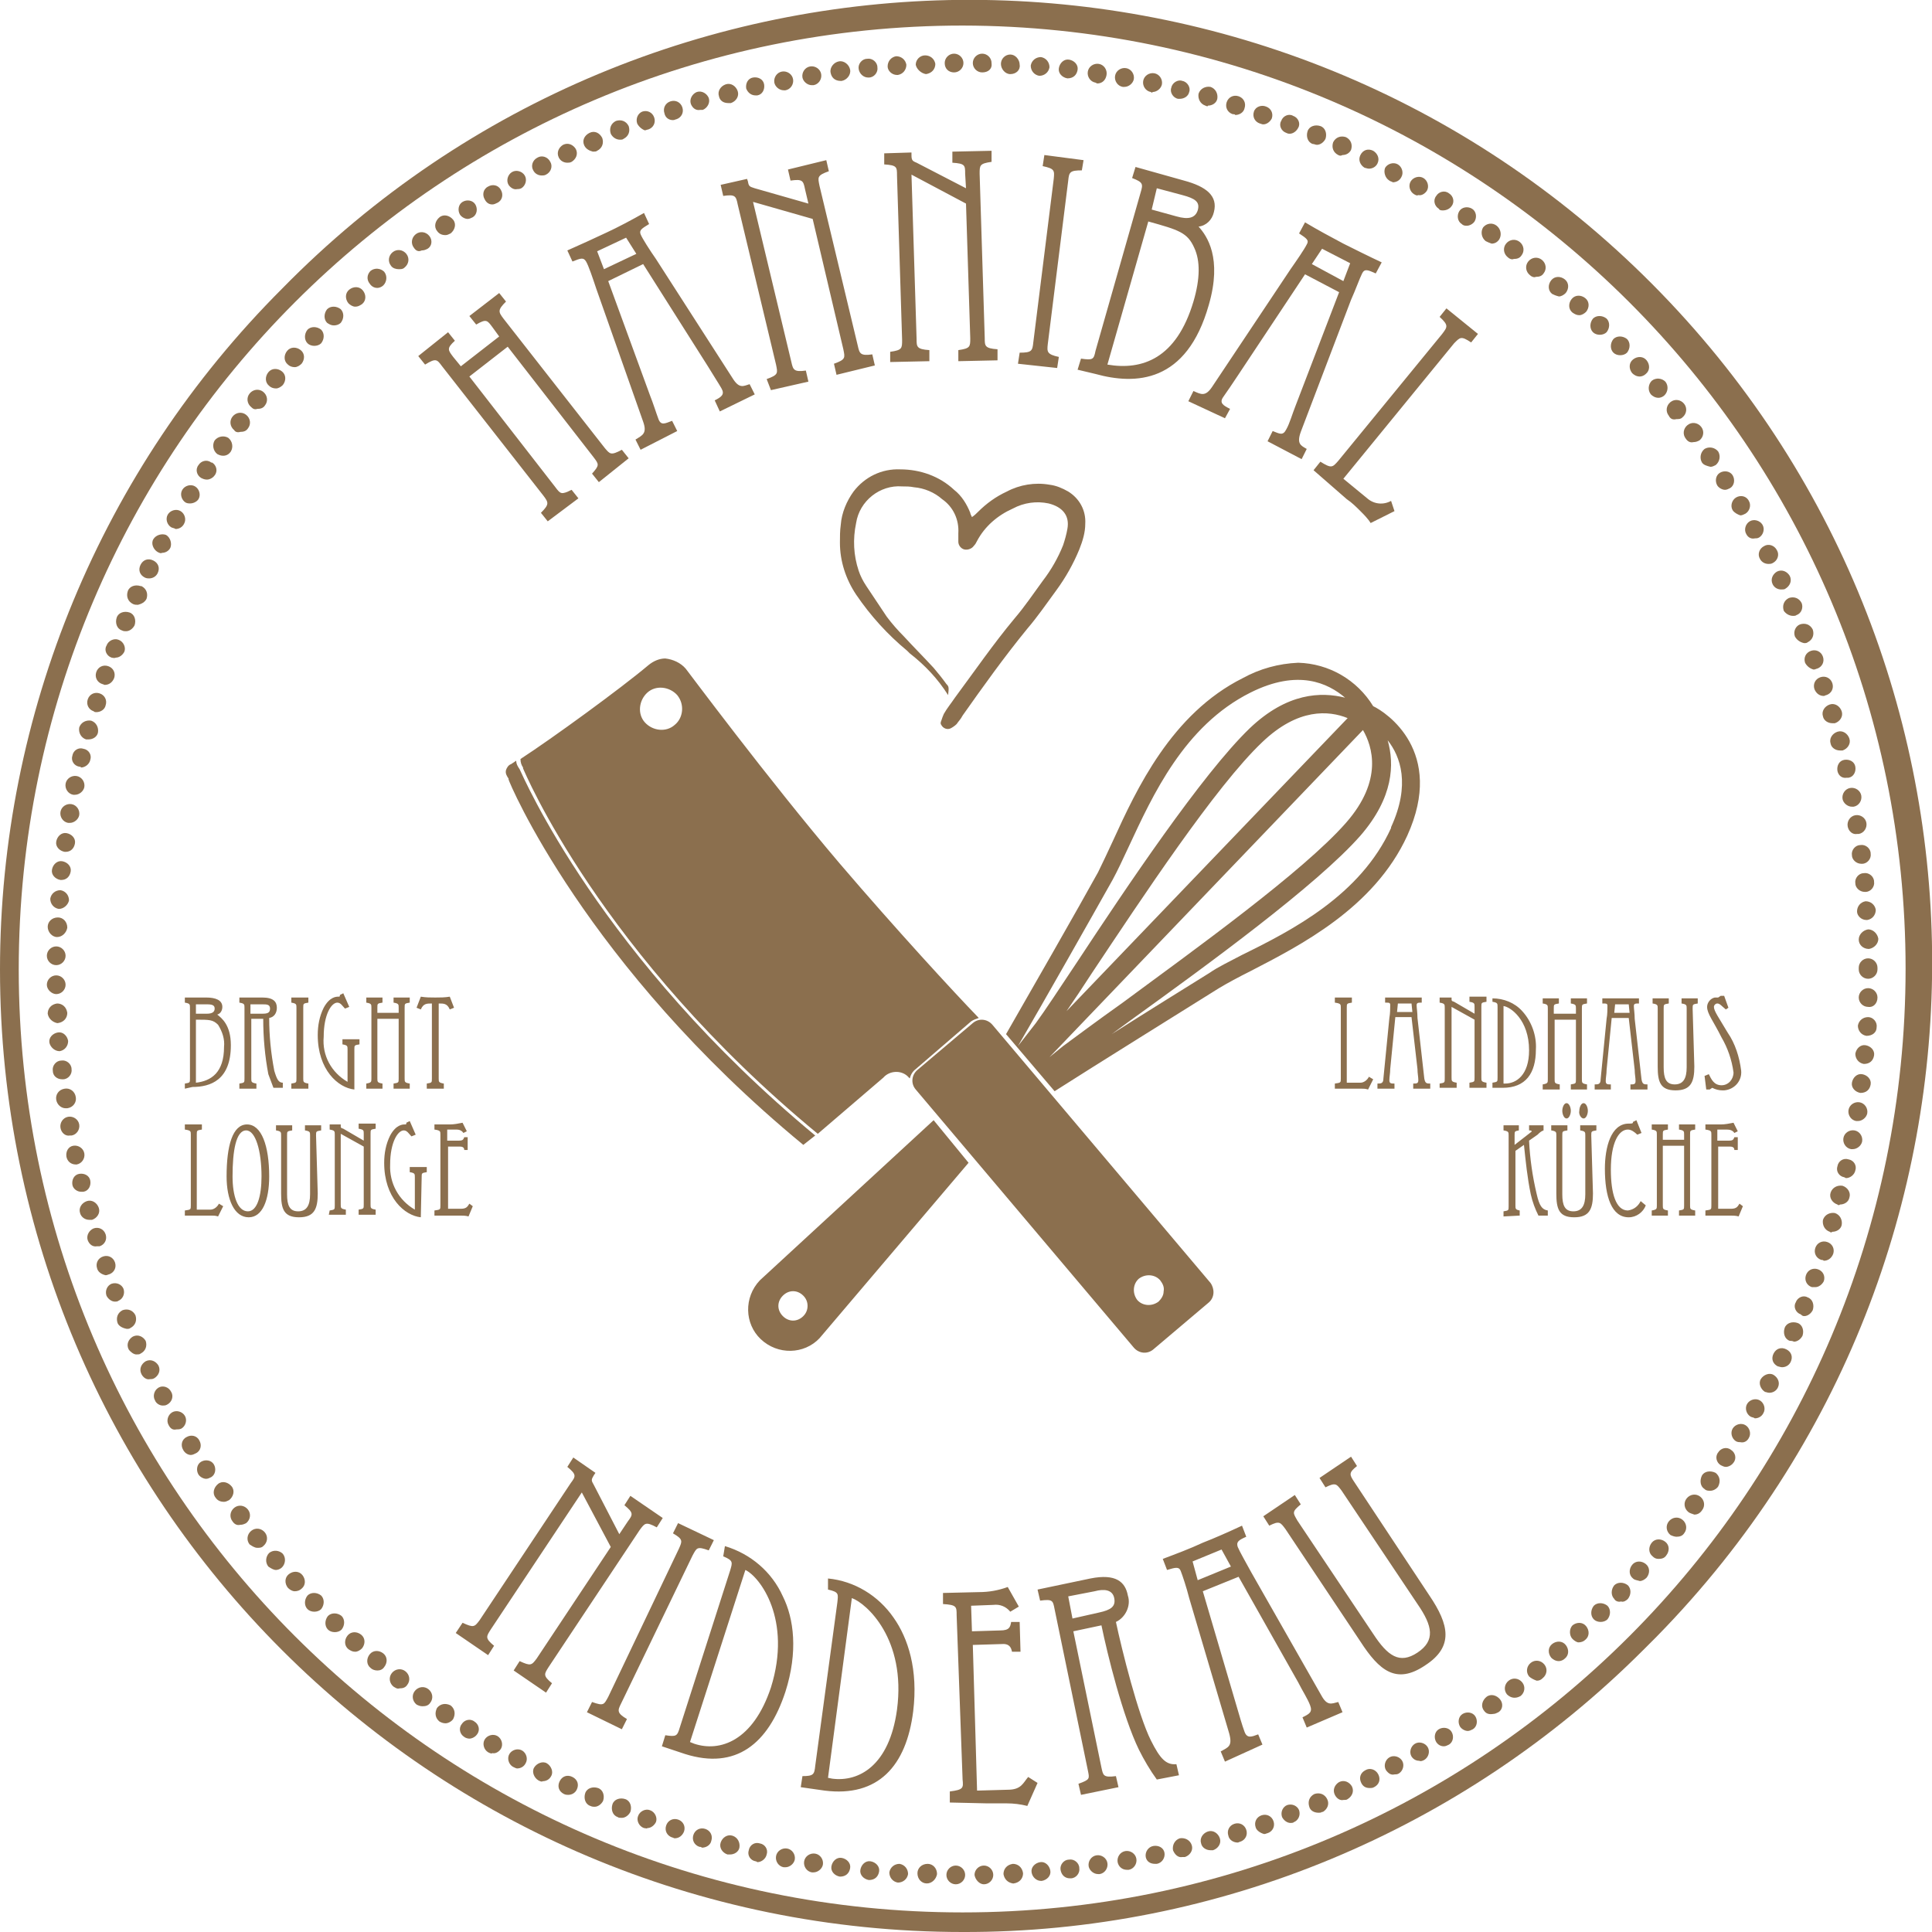 <?xml version="1.0" encoding="utf-8"?>
<!-- Generator: Adobe Illustrator 21.1.0, SVG Export Plug-In . SVG Version: 6.00 Build 0)  -->
<svg version="1.1" id="Pfade" xmlns="http://www.w3.org/2000/svg" xmlns:xlink="http://www.w3.org/1999/xlink" x="0px" y="0px"
	 viewBox="0 0 226.8 226.8" style="enable-background:new 0 0 226.8 226.8;" xml:space="preserve">
<style type="text/css">
	.st0{fill:#8B6F4E;}
</style>
<title>hannibal_nidderau-logo</title>
<g id="Hannibal_Nidderau_Logo">
	<path class="st0" d="M113,226.8c-62.4,0-113-50.6-113-113c0-30,11.9-58.7,33.1-79.9c43.7-44.6,115.2-45.3,159.8-1.6
		s45.3,115.2,1.6,159.8c-0.5,0.5-1,1-1.6,1.6C171.7,214.9,143,226.9,113,226.8z M113,3C51.8,3,2.2,52.6,2.2,113.8
		S51.8,224.5,113,224.5s110.7-49.6,110.7-110.8C223.7,52.6,174.1,3.1,113,3z"/>
	<path class="st0" d="M111.1,220.1c0-0.6,0.5-1.1,1.1-1.1l0,0l0,0c0.6,0,1.1,0.5,1.1,1.1l0,0l0,0c0,0.6-0.5,1.1-1.1,1.1l0,0l0,0
		C111.6,221.2,111.1,220.7,111.1,220.1L111.1,220.1z M114.4,220.1c0-0.6,0.5-1.1,1.1-1.1l0,0l0,0c0.6,0,1.1,0.5,1.1,1.1l0,0l0,0
		c0,0.6-0.5,1.1-1.1,1.1l0,0C115,221.2,114.5,220.7,114.4,220.1L114.4,220.1z M108.8,221.1L108.8,221.1c-0.6,0-1.1-0.5-1.1-1.2l0,0
		l0,0c0-0.6,0.5-1.1,1.2-1.1l0,0l0,0c0.6,0,1.1,0.5,1.1,1.2l0,0l0,0C109.9,220.6,109.4,221.1,108.8,221.1L108.8,221.1L108.8,221.1z
		 M117.8,220c0-0.6,0.4-1.1,1.1-1.2l0,0l0,0c0.6,0,1.1,0.4,1.2,1.1l0,0l0,0c0,0.6-0.4,1.1-1.1,1.2l0,0h-0.1
		C118.3,221,117.9,220.6,117.8,220L117.8,220z M105.4,221L105.4,221c-0.6-0.1-1-0.6-1-1.2l0,0c0.1-0.6,0.6-1,1.2-1l0,0
		c0.6,0.1,1,0.6,1,1.2l0,0C106.5,220.6,106,221,105.4,221L105.4,221L105.4,221z M121.1,219.8c-0.1-0.6,0.4-1.1,1-1.2l0,0
		c0.6-0.1,1.1,0.4,1.2,1l0,0c0.1,0.6-0.4,1.1-1,1.2h-0.1C121.7,220.8,121.2,220.4,121.1,219.8L121.1,219.8z M102,220.7
		c-0.6-0.1-1.1-0.6-1-1.2l0,0l0,0c0.1-0.6,0.6-1.1,1.2-1l0,0l0,0c0.6,0.1,1.1,0.6,1,1.2l0,0l0,0C103.1,220.3,102.7,220.7,102,220.7
		L102,220.7L102,220.7z M124.5,219.5c-0.1-0.6,0.4-1.2,1-1.2l0,0l0,0c0.6-0.1,1.2,0.4,1.2,1l0,0l0,0c0.1,0.6-0.4,1.2-1,1.2l0,0h-0.1
		C125,220.5,124.6,220.1,124.5,219.5L124.5,219.5z M98.6,220.3c-0.6-0.1-1.1-0.6-1-1.2l0,0l0,0c0.1-0.6,0.6-1.1,1.2-1l0,0l0,0
		c0.6,0.1,1.1,0.6,1,1.2l0,0l0,0C99.7,219.9,99.3,220.3,98.6,220.3C98.8,220.3,98.6,220.3,98.6,220.3z M127.8,219.1
		c-0.1-0.6,0.3-1.2,0.9-1.3l0,0c0.6-0.1,1.2,0.3,1.3,0.9l0,0c0.1,0.6-0.3,1.2-0.9,1.3h-0.2C128.4,220,127.9,219.6,127.8,219.1
		L127.8,219.1z M95.3,219.8c-0.6-0.1-1-0.7-0.9-1.3l0,0l0,0c0.1-0.6,0.7-1,1.3-0.9l0,0l0,0c0.6,0.1,1,0.7,0.9,1.3l0,0l0,0
		c-0.1,0.5-0.6,0.9-1.1,0.9H95.3L95.3,219.8z M131.2,218.6c-0.1-0.6,0.3-1.2,0.9-1.3l0,0c0.6-0.1,1.2,0.3,1.3,0.9l0,0
		c0.1,0.6-0.3,1.2-0.9,1.3l0,0h-0.2l0,0C131.7,219.5,131.3,219.1,131.2,218.6L131.2,218.6z M92,219.2c-0.6-0.1-1-0.7-0.9-1.3l0,0
		l0,0c0.1-0.6,0.7-1,1.3-0.9l0,0c0.6,0.1,1,0.7,0.9,1.3l0,0l0,0c-0.1,0.5-0.6,0.9-1.1,0.9l0,0H92z M134.5,218
		c-0.1-0.6,0.3-1.2,0.9-1.3l0,0c0.6-0.1,1.2,0.2,1.3,0.8l0,0l0,0c0.1,0.6-0.3,1.2-0.9,1.3l0,0h-0.2l0,0
		C135,218.8,134.6,218.5,134.5,218L134.5,218z M88.7,218.5L88.7,218.5c-0.6-0.1-1-0.7-0.8-1.3l0,0c0.1-0.6,0.7-1,1.3-0.8l0,0
		c0.6,0.1,1,0.7,0.8,1.3l0,0c-0.1,0.5-0.6,0.9-1.1,0.9l0,0C88.8,218.5,88.7,218.5,88.7,218.5L88.7,218.5z M137.7,217.2
		c-0.1-0.6,0.2-1.2,0.8-1.4l0,0l0,0c0.6-0.1,1.2,0.2,1.4,0.8l0,0l0,0c0.2,0.6-0.2,1.2-0.8,1.4l0,0c-0.1,0-0.2,0-0.3,0l0,0
		C138.3,218.1,137.9,217.7,137.7,217.2L137.7,217.2z M85.4,217.7c-0.6-0.2-1-0.8-0.8-1.4l0,0l0,0c0.2-0.6,0.8-1,1.4-0.8l0,0l0,0
		c0.6,0.2,0.9,0.8,0.8,1.4l0,0c-0.1,0.5-0.6,0.8-1.1,0.8l0,0C85.5,217.7,85.4,217.7,85.4,217.7z M141,216.4
		c-0.2-0.6,0.2-1.2,0.8-1.4l0,0c0.6-0.2,1.2,0.2,1.4,0.8l0,0c0.2,0.6-0.2,1.2-0.8,1.4l0,0c-0.1,0-0.2,0-0.3,0l0,0
		C141.6,217.2,141.1,216.9,141,216.4L141,216.4z M82.1,216.8c-0.6-0.2-0.9-0.8-0.7-1.4l0,0l0,0c0.2-0.6,0.8-0.9,1.4-0.7l0,0
		c0.6,0.2,0.9,0.8,0.7,1.4l0,0l0,0c-0.1,0.5-0.6,0.8-1.1,0.8l0,0C82.3,216.8,82.2,216.8,82.1,216.8L82.1,216.8z M144.2,215.5
		c-0.2-0.6,0.1-1.2,0.7-1.4l0,0c0.6-0.2,1.2,0.1,1.4,0.7l0,0c0.2,0.6-0.1,1.2-0.7,1.4l0,0l0,0c-0.1,0-0.2,0.1-0.3,0.1l0,0
		C144.8,216.3,144.3,216,144.2,215.5L144.2,215.5z M78.9,215.7c-0.6-0.2-0.9-0.8-0.7-1.4l0,0c0.2-0.6,0.8-0.9,1.4-0.7l0,0l0,0
		c0.6,0.2,0.9,0.8,0.7,1.4l0,0l0,0c-0.2,0.5-0.6,0.8-1.1,0.8l0,0C79.1,215.8,79,215.7,78.9,215.7L78.9,215.7z M147.4,214.5
		c-0.2-0.6,0.1-1.2,0.7-1.4l0,0c0.6-0.2,1.2,0.1,1.4,0.7l0,0c0.2,0.6-0.1,1.2-0.7,1.4l0,0c-0.1,0-0.2,0.1-0.4,0.1l0,0
		C148,215.2,147.5,214.9,147.4,214.5L147.4,214.5z M75.6,214.6L75.6,214.6c-0.6-0.2-0.9-0.9-0.7-1.4l0,0l0,0
		c0.2-0.6,0.9-0.9,1.4-0.7l0,0l0,0c0.6,0.2,0.9,0.9,0.7,1.4l0,0l0,0c-0.2,0.4-0.6,0.7-1,0.7l0,0C75.9,214.7,75.8,214.6,75.6,214.6
		L75.6,214.6z M150.5,213.3c-0.2-0.6,0.1-1.2,0.6-1.4l0,0l0,0c0.6-0.2,1.2,0.1,1.4,0.6l0,0l0,0c0.2,0.6-0.1,1.2-0.6,1.4l0,0l0,0
		c-0.1,0.1-0.3,0.1-0.4,0.1l0,0C151.1,214,150.7,213.7,150.5,213.3L150.5,213.3z M72.5,213.3c-0.6-0.2-0.8-0.9-0.6-1.5l0,0
		c0.2-0.6,0.9-0.8,1.5-0.6l0,0c0.6,0.2,0.8,0.9,0.6,1.5l0,0c-0.2,0.4-0.6,0.7-1,0.7l0,0C72.8,213.4,72.6,213.4,72.5,213.3
		L72.5,213.3z M153.7,212.1c-0.2-0.6,0-1.2,0.6-1.5l0,0l0,0c0.6-0.2,1.2,0,1.5,0.6l0,0l0,0c0.3,0.6,0,1.2-0.5,1.5c0,0,0,0-0.1,0l0,0
		c-0.1,0.1-0.3,0.1-0.4,0.1l0,0C154.2,212.8,153.8,212.5,153.7,212.1L153.7,212.1z M69.3,212L69.3,212c-0.6-0.2-0.8-0.9-0.6-1.5l0,0
		l0,0c0.2-0.6,0.9-0.8,1.5-0.6l0,0l0,0c0.6,0.2,0.8,0.9,0.6,1.5l0,0l0,0c-0.2,0.4-0.6,0.7-1,0.7l0,0C69.7,212.1,69.5,212.1,69.3,212
		L69.3,212z M156.7,210.7c-0.3-0.6,0-1.2,0.5-1.5l0,0l0,0c0.6-0.3,1.2,0,1.5,0.5l0,0l0,0c0.3,0.6,0,1.2-0.5,1.5l0,0l0,0
		c-0.1,0.1-0.3,0.1-0.5,0.1l0,0C157.3,211.4,156.9,211.1,156.7,210.7L156.7,210.7z M66.2,210.6L66.2,210.6c-0.6-0.3-0.8-0.9-0.5-1.5
		l0,0l0,0c0.3-0.6,0.9-0.8,1.5-0.5l0,0l0,0c0.6,0.3,0.8,0.9,0.5,1.5l0,0c-0.2,0.4-0.6,0.6-1,0.6l0,0
		C66.6,210.7,66.4,210.7,66.2,210.6L66.2,210.6z M159.8,209.3c-0.3-0.6-0.1-1.2,0.5-1.5l0,0c0.5-0.3,1.2-0.1,1.5,0.5l0,0l0,0
		c0.3,0.6,0.1,1.2-0.5,1.5l0,0c-0.2,0.1-0.3,0.1-0.5,0.1l0,0C160.3,209.9,160,209.7,159.8,209.3L159.8,209.3z M63.2,209
		c-0.5-0.3-0.8-1-0.5-1.5l0,0l0,0c0.3-0.5,1-0.8,1.5-0.5l0,0l0,0c0.5,0.3,0.8,1,0.5,1.5l0,0l0,0c-0.2,0.4-0.6,0.6-1,0.6l0,0
		C63.6,209.2,63.4,209.1,63.2,209L63.2,209z M162.7,207.8c-0.3-0.5-0.1-1.2,0.4-1.5l0,0l0,0c0.5-0.3,1.2-0.1,1.5,0.4l0,0l0,0
		c0.3,0.5,0.1,1.2-0.4,1.5l0,0l0,0c-0.2,0.1-0.3,0.1-0.5,0.1l0,0C163.3,208.4,163,208.2,162.7,207.8L162.7,207.8z M60.2,207.4
		c-0.5-0.3-0.7-1-0.4-1.5l0,0l0,0c0.3-0.5,1-0.7,1.5-0.4l0,0l0,0c0.5,0.3,0.7,1,0.4,1.5l0,0l0,0c-0.2,0.4-0.6,0.6-1,0.6l0,0
		C60.6,207.6,60.4,207.5,60.2,207.4z M165.7,206.2c-0.3-0.5-0.1-1.2,0.4-1.5l0,0c0.5-0.3,1.2-0.1,1.5,0.4l0,0
		c0.3,0.5,0.1,1.2-0.4,1.5l0,0c-0.2,0.1-0.4,0.2-0.6,0.1l0,0C166.2,206.7,165.9,206.5,165.7,206.2z M57.3,205.7
		c-0.5-0.3-0.7-1-0.4-1.5l0,0c0.3-0.5,1-0.7,1.5-0.4l0,0l0,0c0.5,0.3,0.7,1,0.4,1.5l0,0l0,0c-0.2,0.3-0.6,0.6-1,0.5l0,0
		C57.7,205.9,57.5,205.8,57.3,205.7z M168.6,204.5c-0.3-0.5-0.2-1.2,0.3-1.5l0,0c0.5-0.3,1.2-0.2,1.5,0.3l0,0
		c0.3,0.5,0.2,1.2-0.3,1.5l0,0c-0.2,0.1-0.4,0.2-0.6,0.2l0,0C169.1,205,168.8,204.8,168.6,204.5L168.6,204.5z M54.5,203.9
		c-0.5-0.3-0.7-1-0.3-1.5l0,0l0,0c0.3-0.5,1-0.7,1.5-0.3l0,0l0,0c0.5,0.3,0.7,1,0.3,1.5l0,0l0,0c-0.2,0.3-0.6,0.5-0.9,0.5l0,0
		C54.9,204.1,54.6,204,54.5,203.9z M171.4,202.7c-0.3-0.5-0.2-1.2,0.3-1.5l0,0c0.5-0.3,1.2-0.2,1.5,0.3l0,0c0.3,0.5,0.2,1.2-0.3,1.5
		l0,0c-0.2,0.1-0.4,0.2-0.6,0.2l0,0C172,203.2,171.6,203,171.4,202.7z M51.6,202.1c-0.5-0.4-0.6-1-0.3-1.6l0,0l0,0
		c0.4-0.5,1-0.6,1.6-0.3l0,0l0,0c0.5,0.4,0.6,1,0.3,1.6l0,0l0,0c-0.2,0.3-0.6,0.5-0.9,0.5l0,0C52,202.3,51.8,202.2,51.6,202.1
		L51.6,202.1z M174.2,200.8c-0.4-0.5-0.2-1.2,0.3-1.6l0,0l0,0c0.5-0.4,1.2-0.2,1.6,0.3l0,0c0.4,0.5,0.3,1.2-0.2,1.5l0,0l0,0
		c-0.2,0.1-0.4,0.2-0.6,0.2l0,0C174.7,201.3,174.4,201.1,174.2,200.8L174.2,200.8z M48.9,200.1c-0.5-0.4-0.6-1.1-0.2-1.6l0,0l0,0
		c0.4-0.5,1.1-0.6,1.6-0.2l0,0l0,0c0.5,0.4,0.6,1.1,0.2,1.6l0,0l0,0c-0.2,0.3-0.5,0.4-0.9,0.4l0,0C49.3,200.3,49.1,200.2,48.9,200.1
		L48.9,200.1z M176.9,198.9c-0.4-0.5-0.3-1.2,0.2-1.6l0,0l0,0c0.5-0.4,1.2-0.3,1.6,0.2l0,0l0,0c0.4,0.5,0.3,1.2-0.2,1.6l0,0l0,0
		c-0.2,0.1-0.4,0.2-0.7,0.2l0,0C177.4,199.3,177.1,199.1,176.9,198.9L176.9,198.9z M46.2,198c-0.5-0.4-0.6-1.1-0.2-1.6l0,0
		c0.4-0.5,1.1-0.6,1.6-0.2l0,0l0,0c0.5,0.4,0.6,1.1,0.2,1.6l0,0l0,0c-0.2,0.3-0.5,0.4-0.9,0.4l0,0C46.6,198.3,46.4,198.1,46.2,198
		L46.2,198z M179.5,196.8c-0.4-0.5-0.3-1.2,0.2-1.6l0,0c0.5-0.4,1.2-0.3,1.6,0.2l0,0l0,0c0.4,0.5,0.3,1.2-0.2,1.6l0,0l0,0
		c-0.2,0.2-0.4,0.3-0.7,0.3l0,0C180.1,197.2,179.7,197,179.5,196.8z M43.5,195.8L43.5,195.8c-0.5-0.4-0.5-1.1-0.1-1.6l0,0l0,0
		c0.4-0.5,1.1-0.5,1.6-0.1l0,0l0,0c0.5,0.4,0.5,1.1,0.1,1.6l0,0l0,0c-0.2,0.3-0.5,0.4-0.8,0.4l0,0C44,196.1,43.7,196,43.5,195.8z
		 M182.1,194.6c-0.4-0.5-0.4-1.2,0.1-1.6l0,0c0.5-0.4,1.2-0.4,1.6,0.1l0,0c0.4,0.5,0.4,1.2-0.1,1.6l0,0c-0.2,0.2-0.5,0.3-0.7,0.3
		l0,0C182.6,195,182.3,194.8,182.1,194.6L182.1,194.6z M40.9,193.6L40.9,193.6c-0.5-0.4-0.5-1.1-0.1-1.6l0,0
		c0.4-0.5,1.1-0.5,1.6-0.1l0,0c0.5,0.4,0.5,1.1,0.1,1.6l0,0c-0.2,0.2-0.5,0.4-0.8,0.4l0,0C41.4,193.9,41.2,193.8,40.9,193.6
		L40.9,193.6z M184.6,192.4c-0.4-0.4-0.4-1.2,0-1.6l0,0l0,0c0.5-0.4,1.2-0.4,1.6,0.1l0,0l0,0c0.4,0.5,0.4,1.2-0.1,1.6l0,0
		c-0.2,0.2-0.5,0.3-0.8,0.3l0,0C185.1,192.8,184.8,192.6,184.6,192.4L184.6,192.4z M38.5,191.3c-0.4-0.4-0.4-1.1,0-1.6l0,0
		c0.4-0.4,1.1-0.4,1.6,0l0,0c0.4,0.4,0.4,1.1,0,1.6l0,0l0,0c-0.2,0.2-0.5,0.3-0.8,0.3l0,0C39,191.6,38.7,191.5,38.5,191.3z
		 M187.1,190.1c-0.4-0.4-0.4-1.1,0-1.6l0,0l0,0c0.4-0.4,1.1-0.4,1.6,0l0,0l0,0c0.4,0.4,0.4,1.1,0,1.6l0,0c-0.2,0.2-0.5,0.3-0.8,0.3
		l0,0C187.6,190.4,187.3,190.3,187.1,190.1z M36.1,188.9c-0.4-0.4-0.4-1.1,0-1.6l0,0c0.4-0.4,1.1-0.4,1.6,0l0,0l0,0
		c0.4,0.4,0.4,1.1,0,1.6l0,0c-0.2,0.2-0.5,0.3-0.8,0.3l0,0C36.6,189.2,36.3,189.1,36.1,188.9L36.1,188.9z M189.5,187.7
		c-0.4-0.4-0.4-1.1,0-1.6l0,0c0.4-0.4,1.1-0.4,1.6,0l0,0c0.4,0.4,0.4,1.1,0,1.6l0,0c-0.2,0.2-0.5,0.4-0.8,0.3l0,0
		C189.9,188.1,189.6,187.9,189.5,187.7L189.5,187.7z M33.8,186.4L33.8,186.4c-0.4-0.5-0.4-1.2,0.1-1.6l0,0l0,0
		c0.5-0.4,1.2-0.4,1.6,0.1l0,0l0,0c0.4,0.5,0.4,1.2-0.1,1.6l0,0c-0.2,0.2-0.5,0.3-0.8,0.3l0,0C34.3,186.8,34,186.6,33.8,186.4z
		 M191.7,185.3c-0.5-0.4-0.5-1.1-0.1-1.6l0,0c0.4-0.5,1.1-0.5,1.6-0.1l0,0l0,0c0.5,0.4,0.5,1.1,0.1,1.6l0,0
		c-0.2,0.2-0.5,0.4-0.8,0.4l0,0C192.2,185.5,191.9,185.5,191.7,185.3L191.7,185.3z M31.5,183.9L31.5,183.9c-0.4-0.5-0.3-1.2,0.1-1.6
		l0,0c0.5-0.4,1.2-0.3,1.6,0.1l0,0c0.4,0.5,0.3,1.2-0.1,1.6l0,0l0,0c-0.2,0.2-0.5,0.3-0.7,0.3l0,0C32.1,184.3,31.8,184.1,31.5,183.9
		z M194,182.7c-0.5-0.4-0.5-1.1-0.1-1.6l0,0l0,0c0.4-0.5,1.1-0.5,1.6-0.1l0,0l0,0c0.5,0.4,0.5,1.1,0.1,1.6l0,0l0,0
		c-0.2,0.3-0.5,0.4-0.9,0.4l0,0C194.4,183,194.2,182.9,194,182.7L194,182.7z M29.3,181.3c-0.4-0.5-0.3-1.2,0.2-1.6l0,0l0,0
		c0.5-0.4,1.2-0.3,1.6,0.2l0,0l0,0c0.4,0.5,0.3,1.2-0.2,1.6l0,0l0,0c-0.2,0.2-0.4,0.2-0.7,0.2l0,0C29.9,181.7,29.6,181.5,29.3,181.3
		z M196.1,180.2c-0.5-0.4-0.6-1.1-0.2-1.6l0,0c0.4-0.5,1.1-0.6,1.6-0.2l0,0l0,0c0.5,0.4,0.6,1.1,0.2,1.6l0,0
		c-0.2,0.3-0.5,0.4-0.9,0.4l0,0C196.6,180.4,196.3,180.3,196.1,180.2z M27.3,178.6c-0.4-0.5-0.3-1.2,0.2-1.6l0,0l0,0
		c0.5-0.4,1.2-0.3,1.6,0.2l0,0l0,0c0.4,0.5,0.3,1.2-0.2,1.6l0,0l0,0c-0.2,0.1-0.4,0.2-0.7,0.2l0,0C27.8,179.1,27.5,178.9,27.3,178.6
		z M198.2,177.5c-0.5-0.4-0.6-1.1-0.2-1.6l0,0l0,0c0.4-0.5,1.1-0.6,1.6-0.2l0,0l0,0c0.5,0.4,0.6,1.1,0.2,1.6l0,0
		c-0.2,0.3-0.5,0.5-0.9,0.5l0,0C198.6,177.7,198.3,177.6,198.2,177.5L198.2,177.5z M25.3,175.8c-0.4-0.5-0.2-1.2,0.3-1.6l0,0
		c0.5-0.4,1.2-0.2,1.6,0.3l0,0c0.4,0.5,0.2,1.2-0.3,1.6l0,0c-0.2,0.1-0.4,0.2-0.6,0.2l0,0C25.8,176.3,25.5,176.1,25.3,175.8z
		 M200.1,174.8c-0.5-0.3-0.6-1-0.3-1.6l0,0l0,0c0.3-0.5,1-0.6,1.6-0.3l0,0l0,0c0.5,0.4,0.6,1,0.3,1.6l0,0c-0.2,0.3-0.6,0.5-0.9,0.5
		l0,0C200.5,175,200.3,175,200.1,174.8z M23.3,173.1L23.3,173.1c-0.3-0.5-0.2-1.2,0.3-1.5l0,0c0.5-0.3,1.2-0.2,1.5,0.3l0,0
		c0.3,0.5,0.2,1.2-0.3,1.5l0,0c-0.2,0.1-0.4,0.2-0.6,0.2l0,0C23.9,173.6,23.5,173.4,23.3,173.1z M202,172c-0.5-0.3-0.7-1-0.3-1.5
		l0,0l0,0c0.3-0.5,1-0.7,1.5-0.3l0,0l0,0c0.5,0.3,0.7,1,0.3,1.5l0,0l0,0c-0.2,0.3-0.6,0.5-0.9,0.5l0,0
		C202.4,172.2,202.2,172.1,202,172z M21.5,170.2c-0.3-0.5-0.2-1.2,0.4-1.5l0,0c0.5-0.3,1.2-0.2,1.5,0.4l0,0c0.3,0.5,0.2,1.2-0.4,1.5
		l0,0c-0.2,0.1-0.4,0.2-0.6,0.2l0,0C22.1,170.8,21.7,170.6,21.5,170.2z M203.8,169.2c-0.5-0.3-0.7-1-0.4-1.5l0,0l0,0
		c0.3-0.5,1-0.7,1.5-0.4l0,0l0,0c0.5,0.3,0.7,1,0.4,1.5l0,0l0,0c-0.2,0.4-0.6,0.6-1,0.5l0,0C204.2,169.3,204,169.3,203.8,169.2z
		 M19.8,167.3c-0.3-0.5-0.1-1.2,0.4-1.5l0,0l0,0c0.5-0.3,1.2-0.1,1.5,0.4l0,0l0,0c0.3,0.5,0.1,1.2-0.4,1.5l0,0l0,0
		c-0.2,0.1-0.4,0.1-0.6,0.1l0,0C20.3,167.9,20,167.7,19.8,167.3z M205.5,166.3c-0.5-0.3-0.7-1-0.4-1.5l0,0c0.3-0.5,1-0.7,1.5-0.4
		l0,0c0.5,0.3,0.7,1,0.4,1.5l0,0c-0.2,0.4-0.6,0.6-1,0.6l0,0C205.9,166.4,205.7,166.4,205.5,166.3L205.5,166.3z M18.2,164.4
		c-0.3-0.5-0.1-1.2,0.4-1.5l0,0c0.5-0.3,1.2-0.1,1.5,0.5l0,0l0,0c0.3,0.5,0.1,1.2-0.5,1.5l0,0l0,0c-0.2,0.1-0.3,0.1-0.5,0.1l0,0
		C18.7,165,18.3,164.7,18.2,164.4L18.2,164.4z M207.2,163.4c-0.5-0.3-0.8-1-0.5-1.5l0,0l0,0c0.3-0.5,1-0.8,1.5-0.5l0,0l0,0
		c0.5,0.3,0.8,0.9,0.5,1.5l0,0c-0.2,0.4-0.6,0.6-1,0.6l0,0C207.5,163.5,207.3,163.4,207.2,163.4L207.2,163.4z M16.6,161.3
		c-0.3-0.6,0-1.2,0.5-1.5l0,0l0,0c0.6-0.3,1.2,0,1.5,0.5l0,0l0,0c0.3,0.6,0,1.2-0.5,1.5l0,0l0,0c-0.2,0.1-0.3,0.1-0.5,0.1l0,0
		C17.2,162,16.8,161.7,16.6,161.3z M208.7,160.4c-0.6-0.3-0.8-0.9-0.5-1.5l0,0c0.3-0.6,0.9-0.8,1.5-0.5l0,0l0,0
		c0.6,0.3,0.8,0.9,0.5,1.5l0,0c-0.2,0.4-0.6,0.6-1,0.6l0,0C209,160.5,208.8,160.4,208.7,160.4L208.7,160.4z M15.1,158.4
		c-0.3-0.6,0-1.2,0.5-1.5l0,0c0.6-0.3,1.2,0,1.5,0.5l0,0l0,0c0.2,0.6,0,1.2-0.6,1.5l0,0c-0.1,0.1-0.3,0.1-0.5,0.1l0,0
		C15.7,159,15.3,158.7,15.1,158.4L15.1,158.4z M210.1,157.4c-0.6-0.2-0.8-0.9-0.6-1.5l0,0c0.2-0.6,0.9-0.8,1.5-0.6l0,0
		c0.6,0.2,0.8,0.9,0.6,1.5l0,0c-0.2,0.4-0.6,0.7-1,0.7l0,0C210.4,157.4,210.2,157.4,210.1,157.4L210.1,157.4z M13.8,155.3
		c-0.2-0.6,0-1.2,0.6-1.5l0,0c0.6-0.2,1.2,0,1.5,0.6l0,0c0.2,0.6,0,1.2-0.6,1.5l0,0c-0.1,0.1-0.3,0.1-0.4,0.1l0,0
		C14.3,155.9,13.9,155.6,13.8,155.3L13.8,155.3z M211.4,154.3c-0.6-0.2-0.9-0.9-0.6-1.4l0,0c0.2-0.6,0.9-0.9,1.4-0.6l0,0l0,0
		c0.6,0.2,0.8,0.9,0.6,1.5l0,0l0,0c-0.2,0.4-0.6,0.7-1,0.7l0,0C211.6,154.5,211.5,154.4,211.4,154.3L211.4,154.3z M12.5,152.1
		c-0.2-0.6,0.1-1.2,0.6-1.4l0,0l0,0c0.6-0.2,1.2,0.1,1.4,0.6l0,0l0,0c0.2,0.6-0.1,1.2-0.6,1.4l0,0c-0.1,0.1-0.3,0.1-0.4,0.1l0,0
		C13.1,152.8,12.7,152.5,12.5,152.1z M212.7,151.1c-0.6-0.2-0.9-0.8-0.7-1.4l0,0l0,0c0.2-0.6,0.8-0.9,1.4-0.7l0,0
		c0.6,0.2,0.9,0.8,0.7,1.4l0,0l0,0c-0.2,0.4-0.6,0.7-1,0.7l0,0C212.9,151.1,212.8,151.1,212.7,151.1L212.7,151.1z M11.4,148.9
		c-0.2-0.6,0.1-1.2,0.7-1.4l0,0c0.6-0.2,1.2,0.1,1.4,0.7l0,0c0.2,0.6-0.1,1.2-0.7,1.4l0,0c-0.1,0-0.2,0.1-0.4,0.1l0,0
		C11.9,149.6,11.5,149.3,11.4,148.9L11.4,148.9z M213.8,147.9c-0.6-0.2-0.9-0.8-0.7-1.4l0,0c0.2-0.6,0.8-0.9,1.4-0.7l0,0
		c0.6,0.2,0.9,0.8,0.7,1.4l0,0c-0.2,0.5-0.6,0.8-1.1,0.8l0,0C214,147.9,213.9,147.9,213.8,147.9L213.8,147.9z M10.3,145.6
		c-0.2-0.6,0.2-1.2,0.7-1.4l0,0c0.6-0.2,1.2,0.1,1.4,0.7l0,0c0.2,0.6-0.1,1.2-0.7,1.4l0,0c-0.1,0-0.2,0-0.3,0l0,0
		C10.9,146.4,10.5,146.1,10.3,145.6z M214.8,144.6c-0.6-0.2-0.9-0.8-0.8-1.4l0,0l0,0c0.2-0.6,0.8-0.9,1.4-0.8l0,0l0,0
		c0.6,0.2,0.9,0.8,0.8,1.4l0,0l0,0c-0.1,0.5-0.6,0.8-1.1,0.8l0,0C215,144.7,214.9,144.7,214.8,144.6L214.8,144.6z M9.4,142.4
		c-0.2-0.6,0.2-1.2,0.8-1.4l0,0l0,0c0.6-0.2,1.2,0.2,1.4,0.8l0,0c0.2,0.6-0.2,1.2-0.8,1.4l0,0l0,0c-0.1,0-0.2,0-0.3,0l0,0
		C9.9,143.2,9.5,142.8,9.4,142.4z M215.7,141.4c-0.6-0.2-1-0.8-0.8-1.4l0,0l0,0c0.2-0.6,0.8-0.9,1.4-0.8l0,0c0.6,0.2,1,0.8,0.8,1.4
		l0,0c-0.1,0.5-0.6,0.8-1.1,0.8l0,0C215.9,141.5,215.8,141.5,215.7,141.4L215.7,141.4z M8.5,139.1L8.5,139.1
		c-0.1-0.6,0.2-1.2,0.8-1.3l0,0l0,0c0.6-0.1,1.2,0.2,1.3,0.8l0,0l0,0c0.1,0.6-0.2,1.2-0.8,1.3l0,0l0,0c-0.1,0-0.2,0-0.3,0l0,0
		C9.1,139.9,8.6,139.6,8.5,139.1z M216.5,138.2c-0.6-0.1-1-0.7-0.8-1.3l0,0l0,0c0.1-0.6,0.7-1,1.3-0.8l0,0l0,0
		c0.6,0.1,1,0.7,0.8,1.3l0,0l0,0c-0.1,0.5-0.6,0.9-1.1,0.9l0,0L216.5,138.2z M7.8,135.8L7.8,135.8c-0.1-0.6,0.2-1.2,0.8-1.3l0,0l0,0
		c0.6-0.1,1.2,0.3,1.3,0.9l0,0l0,0c0.1,0.6-0.3,1.2-0.9,1.3l0,0l0,0H8.9l0,0C8.3,136.7,7.9,136.3,7.8,135.8z M217.3,134.9
		c-0.6-0.1-1-0.7-0.9-1.3l0,0l0,0c0.1-0.6,0.7-1,1.3-0.9l0,0c0.6,0.1,1,0.7,0.9,1.3l0,0c-0.1,0.5-0.6,0.9-1.1,0.9l0,0H217.3z
		 M7.1,132.4c-0.1-0.6,0.3-1.2,0.9-1.3l0,0l0,0c0.6-0.1,1.2,0.3,1.3,0.9l0,0l0,0c0.1,0.6-0.3,1.2-0.9,1.3l0,0l0,0H8.2l0,0
		C7.7,133.4,7.2,133,7.1,132.4z M217.9,131.6c-0.6-0.1-1-0.7-0.9-1.3l0,0c0.1-0.6,0.7-1,1.3-0.9l0,0c0.6,0.1,1,0.7,0.9,1.3l0,0
		c-0.1,0.5-0.6,0.9-1.1,0.9H217.9L217.9,131.6z M6.6,129.1c-0.1-0.6,0.3-1.2,1-1.3l0,0l0,0c0.6-0.1,1.2,0.3,1.3,1l0,0l0,0
		c0.1,0.6-0.3,1.2-1,1.3l0,0H7.7C7.2,130.1,6.7,129.7,6.6,129.1z M218.4,128.3c-0.6-0.1-1.1-0.6-1-1.2l0,0l0,0
		c0.1-0.6,0.6-1.1,1.2-1l0,0l0,0c0.6,0.1,1.1,0.6,1,1.2l0,0l0,0C219.5,127.9,219.1,128.3,218.4,128.3L218.4,128.3z M6.2,125.7
		c-0.1-0.6,0.4-1.2,1-1.2l0,0c0.6-0.1,1.2,0.4,1.2,1l0,0l0,0c0.1,0.6-0.4,1.2-1,1.2l0,0H7.3C6.7,126.7,6.2,126.3,6.2,125.7z
		 M218.8,124.9c-0.6-0.1-1-0.6-1-1.2l0,0c0.1-0.6,0.6-1.1,1.2-1l0,0c0.6,0.1,1.1,0.6,1,1.2l0,0C219.9,124.5,219.5,124.9,218.8,124.9
		L218.8,124.9L218.8,124.9z M5.8,122.4c-0.1-0.6,0.4-1.1,1-1.2l0,0c0.6-0.1,1.1,0.4,1.2,1l0,0c0,0.6-0.4,1.1-1,1.2l0,0
		C6.4,123.4,5.9,122.9,5.8,122.4z M219.1,121.6c-0.6-0.1-1-0.6-1-1.2l0,0c0.1-0.6,0.6-1,1.2-1l0,0c0.6,0,1.1,0.6,1,1.2l0,0l0,0
		C220.3,121.2,219.8,121.6,219.1,121.6L219.1,121.6L219.1,121.6z M5.6,119L5.6,119c0-0.6,0.4-1.1,1.1-1.2l0,0l0,0
		c0.6,0,1.1,0.4,1.2,1.1l0,0c0,0.6-0.4,1.1-1.1,1.2H6.7C6.2,120,5.7,119.6,5.6,119z M219.3,118.2c-0.6,0-1.1-0.5-1.1-1.1l0,0l0,0
		c0-0.6,0.5-1.1,1.1-1.1l0,0l0,0c0.6,0,1.1,0.5,1.1,1.1l0,0l0,0C220.4,117.8,219.9,118.3,219.3,118.2L219.3,118.2L219.3,118.2z
		 M5.5,115.6c0-0.6,0.5-1.1,1.1-1.1l0,0l0,0c0.6,0,1.1,0.5,1.1,1.1l0,0l0,0c0,0.6-0.5,1.1-1.1,1.1l0,0l0,0
		C6.1,116.7,5.5,116.2,5.5,115.6L5.5,115.6z M218.2,113.8L218.2,113.8C218.2,113.7,218.2,113.7,218.2,113.8L218.2,113.8
		c0-0.1,0-0.2,0-0.2l0,0c0-0.6,0.5-1.1,1.1-1.1l0,0c0.6,0,1.1,0.5,1.1,1.1l0,0v0.1l0,0v0.1l0,0c0,0.6-0.5,1.1-1.1,1.1l0,0
		C218.7,114.9,218.2,114.4,218.2,113.8L218.2,113.8L218.2,113.8z M6.6,113.3c-0.6,0-1.1-0.5-1.1-1.1l0,0l0,0c0-0.6,0.5-1.1,1.1-1.1
		l0,0l0,0c0.6,0,1.1,0.5,1.1,1.1l0,0l0,0C7.7,112.8,7.2,113.3,6.6,113.3L6.6,113.3L6.6,113.3z M218.2,110.3c0-0.6,0.5-1.1,1.1-1.2
		l0,0l0,0c0.6,0,1.1,0.5,1.2,1.1l0,0l0,0c0,0.6-0.5,1.1-1.1,1.2l0,0l0,0C218.7,111.4,218.2,110.9,218.2,110.3L218.2,110.3
		L218.2,110.3z M6.7,110c-0.6,0-1.1-0.6-1.1-1.2l0,0c0-0.6,0.5-1.1,1.2-1.1l0,0l0,0c0.6,0,1.1,0.5,1.1,1.2l0,0l0,0
		C7.8,109.5,7.3,110,6.7,110L6.7,110L6.7,110z M218,107L218,107c0-0.6,0.4-1.1,1-1.2l0,0c0.6,0,1.1,0.4,1.2,1l0,0
		c0,0.6-0.4,1.1-1,1.2h-0.1C218.5,108,218,107.5,218,107L218,107z M6.9,106.7c-0.6-0.1-1-0.6-1-1.2l0,0c0.1-0.6,0.6-1,1.2-1l0,0
		c0.6,0.1,1,0.6,1,1.2l0,0C8,106.2,7.5,106.7,6.9,106.7L6.9,106.7L6.9,106.7z M217.8,103.7L217.8,103.7c-0.1-0.6,0.4-1.2,1-1.2l0,0
		c0.6-0.1,1.2,0.4,1.2,1l0,0c0.1,0.6-0.4,1.2-1,1.2h-0.1C218.3,104.7,217.8,104.2,217.8,103.7L217.8,103.7z M7.1,103.3
		c-0.6-0.1-1.1-0.6-1-1.2l0,0l0,0c0.1-0.6,0.6-1.1,1.2-1l0,0l0,0c0.6,0.1,1.1,0.6,1,1.2l0,0l0,0c-0.1,0.6-0.5,1-1.1,1H7.1L7.1,103.3
		z M217.4,100.4L217.4,100.4c-0.1-0.6,0.4-1.2,1-1.2l0,0l0,0c0.6-0.1,1.2,0.4,1.2,1l0,0l0,0c0.1,0.6-0.4,1.2-1,1.2l0,0h-0.1
		C217.9,101.4,217.4,100.9,217.4,100.4L217.4,100.4z M7.6,100c-0.6-0.1-1.1-0.6-1-1.2l0,0l0,0c0.1-0.6,0.6-1.1,1.2-1l0,0l0,0
		c0.6,0.1,1.1,0.6,1,1.2l0,0l0,0c-0.1,0.6-0.5,1-1.1,1H7.6L7.6,100z M216.9,97c-0.1-0.6,0.3-1.2,0.9-1.3l0,0
		c0.6-0.1,1.2,0.3,1.3,0.9l0,0c0.1,0.6-0.3,1.2-0.9,1.3H218C217.5,98,217,97.6,216.9,97z M8,96.6c-0.6-0.1-1-0.7-0.9-1.3l0,0l0,0
		c0.1-0.6,0.7-1,1.3-0.9l0,0c0.6,0.1,1,0.7,0.9,1.3l0,0l0,0c-0.1,0.5-0.6,0.9-1.1,0.9H8L8,96.6z M216.3,93.8
		c-0.1-0.6,0.3-1.2,0.9-1.3l0,0c0.6-0.1,1.2,0.3,1.3,0.9l0,0c0.1,0.6-0.3,1.2-0.9,1.3l0,0h-0.2l0,0
		C216.9,94.7,216.4,94.3,216.3,93.8z M8.6,93.3c-0.6-0.1-1-0.7-0.9-1.3l0,0l0,0c0.1-0.6,0.7-1,1.3-0.9l0,0c0.6,0.1,1,0.7,0.9,1.3
		l0,0l0,0c-0.1,0.5-0.6,0.9-1.1,0.9l0,0H8.6z M215.7,90.5L215.7,90.5c-0.1-0.6,0.2-1.2,0.8-1.3l0,0l0,0c0.6-0.1,1.2,0.2,1.3,0.8l0,0
		l0,0c0.1,0.6-0.2,1.2-0.8,1.3l0,0l0,0h-0.2l0,0C216.2,91.4,215.8,91,215.7,90.5L215.7,90.5z M9.3,90c-0.6-0.1-1-0.7-0.8-1.3l0,0
		l0,0c0.1-0.6,0.7-1,1.3-0.8l0,0l0,0c0.6,0.1,1,0.7,0.8,1.3l0,0l0,0c-0.1,0.5-0.6,0.9-1.1,0.9l0,0C9.5,90,9.4,90,9.3,90L9.3,90z
		 M214.9,87.3c-0.2-0.6,0.2-1.2,0.8-1.4l0,0l0,0c0.6-0.2,1.2,0.2,1.4,0.8l0,0l0,0c0.2,0.6-0.2,1.2-0.8,1.4l0,0c-0.1,0-0.2,0-0.3,0
		l0,0C215.5,88.1,215,87.8,214.9,87.3z M10.1,86.8c-0.6-0.2-0.9-0.8-0.8-1.4l0,0l0,0c0.2-0.6,0.8-0.9,1.4-0.8l0,0l0,0
		c0.6,0.2,0.9,0.8,0.8,1.4l0,0l0,0c-0.1,0.5-0.6,0.8-1.1,0.8l0,0C10.3,86.8,10.2,86.8,10.1,86.8L10.1,86.8z M214,84.1
		c-0.2-0.6,0.2-1.2,0.8-1.4l0,0l0,0c0.6-0.2,1.2,0.2,1.4,0.8l0,0l0,0c0.2,0.6-0.2,1.2-0.8,1.4l0,0l0,0c-0.1,0-0.2,0-0.3,0l0,0
		C214.6,84.9,214.1,84.6,214,84.1L214,84.1z M11,83.5c-0.6-0.2-0.9-0.8-0.7-1.4l0,0c0.2-0.6,0.8-0.9,1.4-0.7l0,0
		c0.6,0.2,0.9,0.8,0.7,1.4l0,0c-0.1,0.5-0.6,0.8-1.1,0.8l0,0C11.2,83.6,11.1,83.6,11,83.5L11,83.5z M213,80.9L213,80.9
		c-0.2-0.6,0.1-1.2,0.7-1.4l0,0l0,0c0.6-0.2,1.2,0.1,1.4,0.7l0,0c0.2,0.6-0.1,1.2-0.7,1.4l0,0l0,0c-0.1,0-0.2,0.1-0.3,0.1l0,0
		C213.6,81.7,213.2,81.4,213,80.9L213,80.9z M12,80.3c-0.6-0.2-0.9-0.8-0.7-1.4l0,0c0.2-0.6,0.8-0.9,1.4-0.7l0,0l0,0
		c0.6,0.2,0.9,0.8,0.7,1.4l0,0c-0.2,0.5-0.6,0.8-1.1,0.8l0,0C12.2,80.4,12.1,80.3,12,80.3L12,80.3z M211.9,77.8
		c-0.2-0.6,0.1-1.2,0.7-1.4l0,0l0,0c0.6-0.2,1.2,0.1,1.4,0.7l0,0l0,0c0.2,0.6-0.1,1.2-0.7,1.4l0,0l0,0c-0.1,0-0.2,0.1-0.4,0.1l0,0
		C212.5,78.5,212.1,78.2,211.9,77.8z M13.1,77.2c-0.6-0.2-0.9-0.9-0.6-1.4l0,0c0.2-0.6,0.9-0.9,1.4-0.7l0,0l0,0
		c0.6,0.2,0.9,0.9,0.7,1.4l0,0l0,0c-0.2,0.4-0.6,0.7-1,0.7l0,0C13.4,77.3,13.2,77.2,13.1,77.2z M210.7,74.7L210.7,74.7
		c-0.2-0.6,0.1-1.2,0.6-1.4l0,0c0.6-0.2,1.2,0,1.5,0.6l0,0l0,0c0.2,0.6,0,1.2-0.6,1.5l0,0l0,0c-0.1,0.1-0.3,0.1-0.4,0.1l0,0
		C211.3,75.4,210.9,75.1,210.7,74.7L210.7,74.7z M14.3,74c-0.6-0.2-0.8-0.9-0.6-1.5l0,0l0,0c0.2-0.6,0.9-0.8,1.5-0.6l0,0
		c0.6,0.2,0.8,0.9,0.6,1.5l0,0l0,0c-0.2,0.4-0.6,0.7-1,0.7l0,0C14.6,74.1,14.5,74.1,14.3,74L14.3,74z M209.4,71.7L209.4,71.7
		c-0.2-0.6,0-1.2,0.6-1.5l0,0c0.6-0.2,1.2,0,1.5,0.6l0,0c0.2,0.5,0,1.2-0.6,1.4l0,0c-0.1,0.1-0.3,0.1-0.4,0.1l0,0
		C210,72.3,209.6,72,209.4,71.7L209.4,71.7z M15.6,70.9C15,70.6,14.8,70,15,69.4l0,0c0.2-0.6,0.9-0.8,1.5-0.6h0.1l0,0
		c0.6,0.3,0.8,0.9,0.6,1.5l0,0c-0.2,0.4-0.6,0.6-1,0.7l0,0C16,71,15.8,71,15.6,70.9z M208.1,68.6c-0.3-0.6,0-1.2,0.5-1.5l0,0
		c0.6-0.3,1.2,0,1.5,0.5l0,0c0.3,0.6,0,1.2-0.5,1.5l0,0c-0.1,0.1-0.3,0.1-0.5,0.1l0,0C208.7,69.2,208.3,69,208.1,68.6z M17,67.8
		c-0.6-0.3-0.8-0.9-0.5-1.5l0,0l0,0c0.3-0.6,0.9-0.8,1.5-0.5l0,0l0,0c0.6,0.3,0.8,0.9,0.5,1.5l0,0l0,0c-0.2,0.4-0.6,0.6-1,0.6l0,0
		C17.4,67.9,17.2,67.9,17,67.8L17,67.8z M206.6,65.6L206.6,65.6c-0.3-0.5-0.1-1.2,0.5-1.5l0,0l0,0c0.5-0.3,1.2-0.1,1.5,0.5l0,0l0,0
		c0.3,0.5,0.1,1.2-0.5,1.5l0,0l0,0c-0.2,0.1-0.3,0.1-0.5,0.1l0,0C207.2,66.2,206.8,66,206.6,65.6L206.6,65.6z M18.5,64.8
		c-0.5-0.3-0.8-1-0.5-1.5l0,0l0,0c0.3-0.5,1-0.7,1.5-0.5l0,0c0.5,0.3,0.7,1,0.5,1.5l0,0c-0.2,0.4-0.6,0.6-1,0.6l0,0
		C18.9,65,18.7,64.9,18.5,64.8z M205,62.7c-0.3-0.5-0.1-1.2,0.4-1.5l0,0c0.5-0.3,1.2-0.1,1.5,0.4l0,0c0.3,0.5,0.1,1.2-0.4,1.5l0,0
		c-0.2,0.1-0.3,0.1-0.5,0.1l0,0C205.6,63.3,205.2,63.1,205,62.7z M20.1,61.9c-0.5-0.3-0.7-1-0.4-1.5l0,0l0,0c0.3-0.5,1-0.7,1.5-0.4
		l0,0l0,0c0.5,0.3,0.7,1,0.4,1.5l0,0l0,0c-0.2,0.4-0.6,0.6-1,0.6l0,0C20.5,62,20.3,62,20.1,61.9z M203.4,59.9
		c-0.3-0.5-0.1-1.2,0.4-1.5l0,0c0.5-0.3,1.2-0.2,1.5,0.4l0,0l0,0c0.3,0.5,0.1,1.2-0.4,1.5l0,0c-0.2,0.1-0.4,0.2-0.6,0.2l0,0
		C204,60.4,203.6,60.2,203.4,59.9L203.4,59.9z M21.8,59c-0.5-0.3-0.7-1-0.4-1.5l0,0c0.3-0.5,1-0.7,1.5-0.4l0,0
		c0.5,0.3,0.7,1,0.4,1.5l0,0c-0.2,0.3-0.6,0.5-1,0.5l0,0C22.2,59.1,22,59.1,21.8,59z M201.6,57L201.6,57c-0.3-0.5-0.2-1.2,0.3-1.5
		l0,0l0,0c0.5-0.3,1.2-0.2,1.5,0.3l0,0l0,0c0.3,0.5,0.2,1.2-0.3,1.5l0,0c-0.2,0.1-0.4,0.2-0.6,0.2l0,0
		C202.2,57.5,201.8,57.3,201.6,57z M23.6,56.1c-0.5-0.3-0.7-1-0.3-1.5l0,0c0.3-0.5,1-0.7,1.5-0.3c0,0,0,0,0.1,0l0,0
		c0.5,0.3,0.7,1,0.3,1.5l0,0l0,0c-0.2,0.3-0.6,0.5-0.9,0.5l0,0C24,56.3,23.8,56.2,23.6,56.1z M199.8,54.3c-0.3-0.5-0.2-1.2,0.3-1.6
		l0,0l0,0c0.5-0.3,1.2-0.2,1.6,0.3l0,0l0,0c0.3,0.5,0.2,1.2-0.3,1.6l0,0l0,0c-0.2,0.1-0.4,0.2-0.6,0.2l0,0
		C200.4,54.7,200,54.6,199.8,54.3z M25.5,53.3c-0.5-0.4-0.6-1.1-0.3-1.6l0,0c0.4-0.5,1.1-0.6,1.6-0.3l0,0c0.5,0.4,0.6,1.1,0.3,1.6
		l0,0c-0.2,0.3-0.5,0.5-0.9,0.5l0,0C25.9,53.5,25.7,53.4,25.5,53.3L25.5,53.3z M197.9,51.5L197.9,51.5c-0.4-0.5-0.3-1.2,0.2-1.6l0,0
		c0.5-0.4,1.2-0.3,1.6,0.2l0,0l0,0c0.4,0.5,0.3,1.2-0.2,1.6l0,0l0,0c-0.2,0.1-0.4,0.2-0.7,0.2l0,0C198.4,52,198.1,51.8,197.9,51.5
		L197.9,51.5z M27.5,50.5c-0.5-0.4-0.6-1.1-0.2-1.6l0,0l0,0c0.4-0.5,1.1-0.6,1.6-0.2l0,0l0,0c0.5,0.4,0.6,1.1,0.2,1.6l0,0l0,0
		c-0.2,0.3-0.5,0.4-0.9,0.4l0,0C27.9,50.8,27.6,50.7,27.5,50.5L27.5,50.5z M195.9,48.8L195.9,48.8c-0.4-0.5-0.3-1.2,0.2-1.6l0,0
		c0.5-0.4,1.2-0.3,1.6,0.2l0,0l0,0c0.4,0.5,0.3,1.2-0.2,1.6l0,0l0,0c-0.2,0.2-0.4,0.2-0.7,0.2l0,0C196.4,49.3,196.1,49.2,195.9,48.8
		L195.9,48.8z M29.5,47.8c-0.5-0.4-0.6-1.1-0.2-1.6l0,0l0,0c0.4-0.5,1.1-0.6,1.6-0.2l0,0l0,0c0.5,0.4,0.6,1.1,0.2,1.6l0,0l0,0
		c-0.2,0.3-0.5,0.4-0.9,0.4l0,0C29.9,48.1,29.7,48,29.5,47.8L29.5,47.8z M193.8,46.3L193.8,46.3c-0.4-0.5-0.3-1.2,0.1-1.6l0,0l0,0
		c0.5-0.4,1.2-0.3,1.6,0.1l0,0l0,0c0.4,0.5,0.3,1.2-0.1,1.6l0,0l0,0c-0.2,0.2-0.5,0.3-0.7,0.3l0,0C194.3,46.7,194,46.5,193.8,46.3z
		 M31.6,45.3c-0.5-0.4-0.5-1.1-0.1-1.6l0,0l0,0c0.4-0.5,1.1-0.5,1.6-0.1l0,0l0,0c0.5,0.4,0.5,1.1,0.1,1.6l0,0l0,0
		c-0.2,0.2-0.5,0.4-0.8,0.4l0,0C32.1,45.6,31.8,45.5,31.6,45.3z M191.6,43.8c-0.4-0.5-0.4-1.2,0.1-1.6l0,0c0.5-0.4,1.2-0.4,1.6,0.1
		l0,0c0.4,0.5,0.4,1.2-0.1,1.6l0,0c-0.2,0.2-0.5,0.3-0.7,0.3l0,0C192.1,44.2,191.8,44,191.6,43.8L191.6,43.8z M33.8,42.8
		c-0.5-0.4-0.5-1.1-0.1-1.6l0,0c0.4-0.5,1.1-0.5,1.6-0.1l0,0c0.5,0.4,0.5,1.1,0.1,1.6l0,0c-0.2,0.2-0.5,0.4-0.8,0.4l0,0
		C34.3,43.1,34,43,33.8,42.8L33.8,42.8z M189.4,41.4c-0.4-0.4-0.4-1.1,0-1.6l0,0c0.4-0.4,1.1-0.4,1.6,0l0,0l0,0
		c0.4,0.4,0.4,1.1,0,1.6l0,0c-0.2,0.2-0.5,0.3-0.8,0.3l0,0C189.9,41.7,189.6,41.6,189.4,41.4L189.4,41.4z M36.1,40.3
		c-0.4-0.4-0.4-1.1,0-1.6l0,0l0,0c0.4-0.4,1.1-0.4,1.6,0l0,0l0,0c0.4,0.4,0.4,1.1,0,1.6l0,0c-0.2,0.2-0.5,0.3-0.8,0.3l0,0
		C36.6,40.6,36.3,40.5,36.1,40.3z M187,39L187,39c-0.4-0.4-0.4-1.1,0-1.6l0,0l0,0c0.4-0.4,1.1-0.4,1.6,0l0,0l0,0
		c0.4,0.4,0.4,1.1,0,1.6l0,0c-0.2,0.2-0.5,0.3-0.8,0.3l0,0C187.5,39.3,187.2,39.2,187,39z M38.4,37.9c-0.4-0.4-0.4-1.1,0-1.6l0,0
		c0.4-0.4,1.1-0.4,1.6,0l0,0l0,0c0.4,0.4,0.4,1.1,0,1.6l0,0c-0.2,0.2-0.5,0.3-0.8,0.3l0,0C38.9,38.2,38.7,38.1,38.4,37.9z
		 M184.6,36.7c-0.5-0.4-0.5-1.1-0.1-1.6l0,0c0.4-0.5,1.1-0.5,1.6-0.1l0,0l0,0c0.5,0.4,0.5,1.1,0.1,1.6l0,0l0,0
		c-0.2,0.2-0.5,0.4-0.8,0.4l0,0C185.1,37,184.9,36.9,184.6,36.7z M40.9,35.6c-0.4-0.5-0.4-1.2,0.1-1.6l0,0c0.5-0.4,1.2-0.4,1.6,0.1
		l0,0c0.4,0.5,0.4,1.2-0.1,1.6l0,0C42.2,35.9,42,36,41.7,36l0,0C41.4,36,41.1,35.8,40.9,35.6z M182.2,34.5c-0.5-0.4-0.5-1.1-0.1-1.6
		l0,0c0.4-0.5,1.1-0.5,1.6-0.1l0,0c0.5,0.4,0.5,1.1,0.1,1.6l0,0c-0.2,0.2-0.5,0.4-0.8,0.4l0,0C182.6,34.7,182.4,34.6,182.2,34.5z
		 M43.4,33.3c-0.4-0.5-0.3-1.1,0.1-1.5l0,0c0.5-0.4,1.2-0.3,1.6,0.1l0,0l0,0c0.4,0.5,0.3,1.2-0.1,1.6l0,0l0,0
		c-0.2,0.2-0.5,0.3-0.7,0.3l0,0C43.9,33.8,43.6,33.6,43.4,33.3z M179.6,32.3c-0.5-0.4-0.6-1.1-0.2-1.6l0,0l0,0
		c0.4-0.5,1.1-0.6,1.6-0.2l0,0l0,0c0.5,0.4,0.6,1.1,0.2,1.6l0,0l0,0c-0.2,0.3-0.5,0.4-0.9,0.4l0,0C180.1,32.6,179.8,32.5,179.6,32.3
		L179.6,32.3z M45.9,31.2c-0.4-0.5-0.3-1.2,0.2-1.6l0,0l0,0c0.5-0.4,1.2-0.3,1.6,0.2l0,0l0,0c0.4,0.5,0.3,1.2-0.2,1.6l0,0l0,0
		c-0.2,0.2-0.4,0.2-0.7,0.2l0,0C46.5,31.6,46.1,31.5,45.9,31.2z M177,30.2c-0.5-0.4-0.6-1.1-0.2-1.6l0,0l0,0
		c0.4-0.5,1.1-0.6,1.6-0.2l0,0c0.5,0.4,0.6,1.1,0.2,1.6l0,0l0,0c-0.2,0.3-0.5,0.4-0.9,0.4l0,0C177.5,30.5,177.2,30.4,177,30.2
		L177,30.2z M48.6,29.1c-0.4-0.5-0.3-1.2,0.2-1.6l0,0c0.5-0.4,1.2-0.3,1.6,0.2l0,0l0,0c0.4,0.5,0.3,1.2-0.2,1.5l0,0
		c-0.2,0.1-0.4,0.2-0.7,0.2l0,0C49.1,29.6,48.8,29.4,48.6,29.1z M174.4,28.3c-0.5-0.4-0.6-1.1-0.3-1.6l0,0c0.4-0.5,1.1-0.6,1.6-0.2
		l0,0c0.5,0.4,0.6,1.1,0.3,1.6l0,0c-0.2,0.3-0.5,0.5-0.9,0.5l0,0C174.8,28.5,174.6,28.4,174.4,28.3z M51.3,27.1
		c-0.4-0.5-0.2-1.2,0.3-1.6l0,0l0,0c0.5-0.4,1.2-0.2,1.6,0.3l0,0l0,0c0.4,0.5,0.2,1.2-0.3,1.6l0,0l0,0c-0.2,0.1-0.4,0.2-0.6,0.2l0,0
		C51.8,27.6,51.5,27.4,51.3,27.1z M171.6,26.3c-0.5-0.3-0.6-1-0.3-1.5l0,0c0.3-0.5,1-0.6,1.5-0.3l0,0c0.5,0.3,0.6,1,0.3,1.5l0,0
		c-0.2,0.3-0.6,0.5-0.9,0.5l0,0C172,26.5,171.8,26.5,171.6,26.3z M54,25.2c-0.3-0.5-0.2-1.2,0.3-1.5l0,0l0,0
		c0.5-0.3,1.2-0.2,1.5,0.3l0,0l0,0c0.3,0.5,0.2,1.2-0.3,1.5l0,0l0,0c-0.2,0.1-0.4,0.2-0.6,0.2l0,0C54.6,25.7,54.2,25.5,54,25.2
		L54,25.2z M168.9,24.5c-0.5-0.3-0.7-1-0.3-1.5l0,0c0.3-0.5,1-0.7,1.5-0.3l0,0c0.5,0.3,0.7,1,0.3,1.5l0,0c-0.2,0.3-0.6,0.5-1,0.5
		l0,0C169.2,24.7,169,24.7,168.9,24.5L168.9,24.5z M56.9,23.4c-0.3-0.5-0.2-1.2,0.4-1.5l0,0c0.5-0.3,1.2-0.2,1.5,0.4l0,0l0,0
		c0.3,0.5,0.2,1.2-0.4,1.5l0,0C58.2,23.9,58,24,57.8,24l0,0C57.4,24,57.1,23.8,56.9,23.4z M166,22.8c-0.5-0.3-0.7-1-0.4-1.5l0,0
		c0.3-0.5,1-0.7,1.5-0.4l0,0c0.5,0.3,0.7,1,0.4,1.5l0,0c-0.2,0.3-0.6,0.6-1,0.5l0,0C166.3,23,166.2,22.9,166,22.8z M59.7,21.7
		c-0.3-0.5-0.1-1.2,0.4-1.5l0,0l0,0c0.5-0.3,1.2-0.1,1.5,0.4l0,0l0,0c0.3,0.5,0.1,1.2-0.4,1.5l0,0l0,0c-0.2,0.1-0.4,0.1-0.5,0.1l0,0
		C60.3,22.3,59.9,22,59.7,21.7z M163.1,21.2c-0.5-0.3-0.7-1-0.5-1.5l0,0l0,0c0.3-0.5,1-0.7,1.5-0.4l0,0l0,0c0.5,0.3,0.7,1,0.4,1.5
		l0,0l0,0c-0.2,0.4-0.6,0.6-1,0.6l0,0C163.4,21.3,163.2,21.3,163.1,21.2z M62.6,20c-0.3-0.5-0.1-1.2,0.5-1.5l0,0
		c0.5-0.3,1.2-0.1,1.5,0.5l0,0c0.3,0.5,0.1,1.2-0.5,1.5l0,0c-0.2,0.1-0.3,0.1-0.5,0.1l0,0C63.2,20.6,62.8,20.4,62.6,20z M160.2,19.7
		c-0.5-0.3-0.8-0.9-0.5-1.5l0,0c0.3-0.6,0.9-0.8,1.5-0.5l0,0l0,0c0.5,0.3,0.8,0.9,0.5,1.5l0,0c-0.2,0.4-0.6,0.6-1,0.6l0,0
		C160.5,19.8,160.3,19.7,160.2,19.7z M65.6,18.5c-0.3-0.6,0-1.2,0.5-1.5l0,0l0,0c0.6-0.3,1.2,0,1.5,0.5l0,0l0,0
		c0.3,0.6,0,1.2-0.5,1.5l0,0l0,0c-0.2,0.1-0.3,0.1-0.5,0.1l0,0C66.2,19.1,65.8,18.9,65.6,18.5z M157.1,18.2
		c-0.6-0.3-0.8-0.9-0.6-1.5l0,0l0,0c0.3-0.6,0.9-0.8,1.5-0.6l0,0l0,0c0.6,0.3,0.8,0.9,0.6,1.5l0,0l0,0c-0.2,0.4-0.6,0.6-1,0.6l0,0
		C157.4,18.3,157.3,18.3,157.1,18.2z M68.6,17.1c-0.3-0.6,0-1.2,0.6-1.5l0,0l0,0c0.6-0.3,1.2,0,1.5,0.6l0,0l0,0
		c0.2,0.6,0,1.2-0.6,1.5l0,0c-0.1,0.1-0.3,0.1-0.5,0.1l0,0C69.2,17.7,68.8,17.5,68.6,17.1z M154.1,16.9c-0.6-0.2-0.8-0.9-0.6-1.5
		l0,0l0,0c0.2-0.6,0.9-0.8,1.5-0.6l0,0l0,0c0.6,0.2,0.8,0.9,0.6,1.5l0,0l0,0c-0.2,0.4-0.6,0.7-1,0.7l0,0
		C154.4,17,154.3,16.9,154.1,16.9z M71.7,15.7c-0.2-0.6,0-1.2,0.6-1.5l0,0c0.6-0.2,1.2,0,1.5,0.6l0,0c0.2,0.6,0,1.2-0.6,1.5l0,0
		c-0.1,0.1-0.3,0.1-0.4,0.1l0,0C72.3,16.4,71.9,16.1,71.7,15.7z M151,15.6L151,15.6c-0.6-0.2-0.9-0.9-0.6-1.4l0,0l0,0
		c0.2-0.6,0.9-0.9,1.4-0.6l0,0l0,0c0.6,0.2,0.9,0.9,0.6,1.4l0,0l0,0c-0.2,0.4-0.6,0.7-1,0.7l0,0C151.3,15.7,151.2,15.7,151,15.6
		L151,15.6z M74.8,14.5c-0.2-0.6,0.1-1.2,0.6-1.4l0,0l0,0c0.6-0.2,1.2,0.1,1.4,0.7l0,0l0,0c0.2,0.6-0.1,1.2-0.7,1.4l0,0l0,0
		c-0.1,0-0.3,0.1-0.4,0.1l0,0C75.4,15.2,75,14.9,74.8,14.5L74.8,14.5z M147.9,14.5L147.9,14.5c-0.6-0.2-0.9-0.8-0.7-1.4l0,0
		c0.2-0.6,0.9-0.8,1.4-0.6l0,0c0.6,0.2,0.9,0.8,0.7,1.4l0,0l0,0c-0.2,0.4-0.6,0.7-1,0.7l0,0C148.1,14.6,148,14.5,147.9,14.5
		L147.9,14.5z M78,13.3c-0.2-0.6,0.1-1.2,0.7-1.4l0,0c0.6-0.2,1.2,0.1,1.4,0.7l0,0l0,0c0.2,0.6-0.1,1.2-0.7,1.4l0,0
		c-0.1,0-0.2,0.1-0.4,0.1l0,0C78.5,14.1,78.1,13.8,78,13.3L78,13.3z M144.7,13.4c-0.6-0.2-0.9-0.8-0.7-1.4l0,0l0,0
		c0.2-0.6,0.8-0.9,1.4-0.7l0,0l0,0c0.6,0.2,0.9,0.8,0.7,1.4l0,0l0,0c-0.1,0.5-0.6,0.8-1.1,0.8l0,0C145,13.4,144.8,13.4,144.7,13.4
		L144.7,13.4z M81.1,12.2c-0.2-0.6,0.2-1.2,0.7-1.4l0,0c0.6-0.2,1.2,0.2,1.4,0.7l0,0l0,0c0.2,0.6-0.2,1.2-0.7,1.4l0,0
		c-0.1,0-0.2,0-0.3,0l0,0C81.7,13,81.3,12.7,81.1,12.2L81.1,12.2z M141.5,12.4c-0.6-0.2-0.9-0.8-0.8-1.4l0,0l0,0
		c0.2-0.6,0.8-0.9,1.4-0.8l0,0l0,0c0.6,0.2,0.9,0.8,0.8,1.4l0,0l0,0c-0.1,0.5-0.6,0.8-1.1,0.8l0,0C141.8,12.5,141.7,12.5,141.5,12.4
		L141.5,12.4z M84.4,11.3c-0.2-0.6,0.2-1.2,0.8-1.4l0,0c0.6-0.2,1.2,0.2,1.4,0.8l0,0c0.2,0.6-0.2,1.2-0.8,1.4l0,0l0,0
		c-0.1,0-0.2,0-0.3,0l0,0C84.9,12.1,84.5,11.8,84.4,11.3z M138.3,11.6c-0.6-0.1-1-0.8-0.8-1.3l0,0l0,0c0.1-0.6,0.8-1,1.3-0.8l0,0
		l0,0c0.6,0.1,1,0.8,0.8,1.3l0,0l0,0c-0.1,0.5-0.6,0.8-1.1,0.8l0,0C138.5,11.6,138.4,11.6,138.3,11.6L138.3,11.6z M87.6,10.4
		c-0.1-0.6,0.2-1.2,0.8-1.3l0,0l0,0C89,9,89.6,9.3,89.7,9.9l0,0l0,0c0.1,0.6-0.2,1.2-0.8,1.3l0,0l0,0c-0.1,0-0.2,0-0.2,0l0,0
		C88.2,11.2,87.8,10.9,87.6,10.4z M135.1,10.8c-0.6-0.1-1-0.7-0.9-1.3l0,0c0.1-0.6,0.7-1,1.3-0.9l0,0c0.6,0.1,1,0.7,0.9,1.3l0,0
		c-0.1,0.5-0.6,0.9-1.1,0.9l0,0C135.3,10.9,135.2,10.9,135.1,10.8L135.1,10.8z M90.9,9.7c-0.1-0.6,0.3-1.2,0.9-1.3l0,0l0,0
		c0.6-0.1,1.2,0.3,1.3,0.9l0,0l0,0c0.1,0.6-0.3,1.2-0.9,1.3l0,0l0,0H92l0,0C91.5,10.6,91,10.2,90.9,9.7z M131.8,10.2
		c-0.6-0.1-1-0.7-0.9-1.3l0,0c0.1-0.6,0.7-1,1.3-0.9l0,0l0,0c0.6,0.1,1,0.7,0.9,1.3l0,0c-0.1,0.5-0.6,0.9-1.1,0.9l0,0L131.8,10.2z
		 M94.2,9.1c-0.1-0.6,0.3-1.2,0.9-1.3l0,0l0,0c0.6-0.1,1.2,0.3,1.3,0.9l0,0l0,0c0.1,0.6-0.3,1.2-0.9,1.3l0,0l0,0h-0.2l0,0
		C94.8,10,94.3,9.6,94.2,9.1L94.2,9.1z M128.6,9.7L128.6,9.7c-0.6-0.1-1-0.7-0.9-1.3l0,0c0.1-0.6,0.7-1,1.3-0.9l0,0
		c0.6,0.1,1,0.7,0.9,1.3l0,0c-0.1,0.6-0.5,1-1.1,1L128.6,9.7L128.6,9.7z M97.5,8.5c-0.1-0.6,0.4-1.2,1-1.3l0,0l0,0
		c0.6-0.1,1.2,0.4,1.3,1l0,0l0,0c0.1,0.6-0.4,1.2-1,1.3l0,0h-0.1C98,9.5,97.6,9.1,97.5,8.5z M125.3,9.2c-0.6-0.1-1.1-0.6-1-1.2l0,0
		c0.1-0.6,0.6-1.1,1.2-1l0,0c0.6,0.1,1.1,0.6,1,1.2l0,0C126.4,8.8,126,9.2,125.3,9.2L125.3,9.2z M100.8,8.1c-0.1-0.6,0.4-1.2,1-1.2
		l0,0l0,0c0.6-0.1,1.2,0.4,1.2,1l0,0l0,0c0.1,0.6-0.4,1.2-1,1.2l0,0h-0.1C101.4,9.1,100.9,8.7,100.8,8.1z M122,8.9L122,8.9
		c-0.6-0.1-1-0.6-1-1.2l0,0c0.1-0.6,0.6-1,1.2-1l0,0c0.6,0.1,1,0.6,1,1.2l0,0C123.1,8.5,122.6,8.9,122,8.9L122,8.9L122,8.9z
		 M104.2,7.8c0-0.6,0.4-1.1,1-1.2l0,0c0.6,0,1.1,0.4,1.2,1l0,0c0,0.6-0.4,1.1-1,1.2h-0.1C104.7,8.8,104.2,8.3,104.2,7.8L104.2,7.8z
		 M118.6,8.7c-0.6,0-1.1-0.6-1.1-1.2l0,0l0,0c0-0.6,0.5-1.1,1.1-1.1l0,0l0,0c0.6,0,1.1,0.6,1.1,1.2l0,0
		C119.8,8.2,119.3,8.7,118.6,8.7L118.6,8.7L118.6,8.7z M107.5,7.6c0-0.6,0.5-1.1,1.1-1.1l0,0c0.6,0,1.1,0.4,1.2,1l0,0
		c0,0.6-0.4,1.1-1.1,1.2l0,0l0,0C108.1,8.6,107.6,8.1,107.5,7.6L107.5,7.6z M115.3,8.5c-0.6,0-1.1-0.5-1.1-1.1l0,0
		c0-0.6,0.5-1.1,1.1-1.1l0,0c0.6,0,1.1,0.5,1.1,1.1l0,0l0,0C116.5,8.1,116,8.5,115.3,8.5L115.3,8.5L115.3,8.5z M110.9,7.4
		c0-0.6,0.5-1.1,1.1-1.1l0,0c0.6,0,1.1,0.5,1.1,1.1l0,0l0,0c0,0.6-0.5,1.1-1.1,1.1l0,0l0,0C111.4,8.5,110.9,8.1,110.9,7.4L110.9,7.4
		z"/>
	<path class="st0" d="M114,119.9c0.3-0.2,0.6-0.3,0.9-0.4c-3-3.1-9.8-10.5-16.3-18.1c-8.5-10-18-22.8-18.1-22.9
		c-0.6-0.7-1.5-1.1-2.4-1.2c-0.7,0-1.4,0.3-2,0.8c-3.2,2.7-11.3,8.6-15,11c0,0.4,0.1,0.7,0.3,1v0.1c0.1,0.2,9,21.8,34.6,42.9
		l7.7-6.6c0.7-0.8,2-0.9,2.8-0.2c0.1,0.1,0.2,0.2,0.3,0.3c0.1-0.4,0.3-0.8,0.7-1.1L114,119.9z M79.2,85.1c-1,0.9-2.6,0.7-3.5-0.3
		S75,82.2,76,81.3s2.6-0.7,3.5,0.3C80.4,82.7,80.2,84.3,79.2,85.1z M95.7,133.3l-1.4,1.1c-25.6-21.1-34.6-42.7-34.6-42.9v-0.1
		c-0.2-0.3-0.4-0.6-0.3-1c0.1-0.3,0.3-0.6,0.6-0.7l0.6-0.4c0,0.4,0.2,0.7,0.4,1C61.4,91.1,70.5,112.4,95.7,133.3L95.7,133.3z
		 M161.2,82.9L161.2,82.9L161.2,82.9c-1.9-3.1-5.2-5-8.8-5.1c-2.3,0.1-4.5,0.7-6.5,1.8c-8.4,4.2-12.5,13.1-15.2,19
		c-0.7,1.5-1.3,2.8-1.8,3.8c-2.2,4-8.1,14.3-10.8,19l5.7,6.7c4.7-3,15.3-9.6,19.3-12.1c1-0.6,2.3-1.3,3.7-2
		c5.8-3,14.5-7.4,18.4-15.9C169.7,88.2,162.7,83.6,161.2,82.9L161.2,82.9z M119.5,122.8c2.8-4.8,8.8-15.4,11.1-19.5
		c0.6-1.1,1.2-2.4,1.9-3.9c2.8-6,6.5-14.2,14.3-18.1c5.6-2.8,9.1-1.1,11.1,0.6c-2.8-0.7-6.8-0.6-11.2,3.6
		c-5.6,5.4-14.5,18.7-20.3,27.5c-2,3-3.7,5.6-4.8,7.1L119.5,122.8z M158.2,84.3l-33,34.4c0.9-1.3,1.9-2.8,3-4.5
		c5.8-8.7,14.5-21.9,20-27.1C152.4,83.1,156,83.4,158.2,84.3L158.2,84.3z M123.2,124.1L160,85.7c1.1,1.9,2.4,5.9-2,10.9
		c-5,5.7-17.8,14.9-26.2,21.1c-3.1,2.2-5.5,4-7,5.1L123.2,124.1z M163.3,97.2c-3.6,7.9-11.6,12-17.5,14.9c-1.5,0.8-2.8,1.4-3.8,2.1
		c-2.4,1.5-7.1,4.4-11.5,7.2l2.6-1.9c8.6-6.2,21.5-15.6,26.6-21.4c3.9-4.5,4-8.4,3.2-11.2c1.5,1.9,2.7,5.2,0.4,10.2V97.2z
		 M109.6,131.5l-20.4,18.8c-1.9,2-1.8,5.1,0.1,6.9c2,1.9,5.1,1.8,6.9-0.1l17.5-20.6L109.6,131.5z M94.3,154.5
		c-0.7,0.7-1.7,0.7-2.4,0c-0.7-0.7-0.7-1.7,0-2.4s1.7-0.7,2.4,0c0.3,0.3,0.5,0.7,0.5,1.2S94.6,154.2,94.3,154.5z M142.1,150.6
		l-25.6-30.3c-0.6-0.7-1.6-0.8-2.3-0.2l-6.5,5.5c-0.7,0.6-0.8,1.6-0.2,2.3l25.6,30.3c0.6,0.7,1.6,0.8,2.3,0.2l6.5-5.5
		C142.6,152.3,142.6,151.3,142.1,150.6L142.1,150.6z M136,152.8c-0.8,0.6-1.9,0.5-2.5-0.2c-0.6-0.8-0.5-1.9,0.2-2.5
		c0.8-0.6,1.9-0.5,2.5,0.2c0.3,0.4,0.5,0.8,0.4,1.3C136.6,152.1,136.3,152.5,136,152.8L136,152.8z"/>
	<path class="st0" d="M111.3,81.6c-1.2-1.9-2.7-3.5-4.5-4.9l-0.3-0.3c-2.3-1.9-4.3-4.1-6-6.6c-1.2-1.8-1.9-3.9-1.9-6.1
		c0-0.7,0-1.4,0.1-2.1c0.1-1.4,0.7-2.8,1.5-3.9c1.3-1.7,3.3-2.7,5.5-2.6c2.3,0,4.6,0.8,6.3,2.4c0.9,0.7,1.5,1.7,1.9,2.7
		c0,0.1,0.1,0.3,0.2,0.5c0.3-0.2,0.5-0.4,0.7-0.6c1-1,2.1-1.8,3.4-2.4c1.5-0.8,3.3-1.1,5-0.8c0.8,0.1,1.5,0.4,2.2,0.8
		c1.3,0.8,2.1,2.2,2,3.8c0,1-0.3,2-0.7,3c-0.7,1.7-1.6,3.3-2.7,4.8s-2.2,3.1-3.4,4.5c-2.7,3.3-5.2,6.8-7.6,10.2
		c-0.2,0.4-0.5,0.7-0.7,1c-0.2,0.2-0.5,0.4-0.7,0.5c-0.4,0.2-0.9,0-1.1-0.4c-0.1-0.1-0.1-0.3,0-0.5c0.1-0.3,0.2-0.6,0.3-0.8
		c0.4-0.7,0.9-1.3,1.3-1.9c2.3-3.1,4.5-6.3,7-9.3c1.2-1.4,2.2-2.9,3.3-4.4c1-1.3,1.8-2.7,2.4-4.2c0.2-0.6,0.4-1.3,0.5-1.9
		c0.3-1.6-0.6-2.6-2.2-3c-1.4-0.3-2.9-0.1-4.2,0.6c-1.8,0.8-3.3,2.1-4.2,3.8c-0.1,0.2-0.2,0.4-0.4,0.6c-0.2,0.3-0.7,0.5-1.1,0.4
		s-0.7-0.5-0.7-0.9c0-0.3,0-0.7,0-1c0.1-1.6-0.6-3.1-1.9-4c-0.9-0.8-2.1-1.3-3.3-1.4c-0.5-0.1-0.9-0.1-1.4-0.1
		c-2.6-0.2-5,1.7-5.4,4.3c-0.4,1.9-0.3,3.8,0.3,5.6c0.2,0.6,0.5,1.2,0.9,1.8c0.8,1.2,1.6,2.4,2.4,3.6c0.6,0.8,1.3,1.6,2,2.3
		c1.1,1.2,2.3,2.4,3.5,3.7c0.5,0.6,1,1.2,1.5,1.9C111.4,80.6,111.4,80.7,111.3,81.6z"/>
	<path id="Bright_Lounge" class="st0" d="M21.7,127.8v-0.6c0.6-0.1,0.6-0.1,0.6-0.6v-8.3c0-0.4,0-0.5-0.6-0.6v-0.6h2.5
		c1.1,0,1.9,0.3,1.9,1.1c0,0.4-0.2,0.8-0.6,0.9c0.5,0.4,1.6,1.2,1.6,3.6c0,4.1-2.4,4.9-4.5,4.9L21.7,127.8z M24.3,119
		c0.6,0,0.9-0.2,0.9-0.6s-0.3-0.5-0.9-0.5H23v1.1H24.3z M23,127.1c1.8-0.2,3.3-1.2,3.3-4.2c0.1-0.9-0.2-1.8-0.7-2.6
		c-0.6-0.6-1-0.6-2.6-0.6C23,119.7,23,127.1,23,127.1z M28.1,127.8v-0.6c0.6-0.1,0.6-0.1,0.6-0.6v-8.3c0-0.4,0-0.5-0.6-0.6v-0.6h2.7
		c1.3,0,1.7,0.5,1.7,1.2c0,0.6-0.3,1.1-0.9,1.2c0,2.1,0.2,4.1,0.6,6.2c0.3,1,0.5,1.4,1,1.4v0.6h-1.1c-0.2-0.5-0.4-1.1-0.6-1.6
		c-0.4-2.1-0.6-4.3-0.6-6.5h-1.4v7c0,0.4,0,0.5,0.6,0.6v0.6L28.1,127.8z M30.8,119c0.6,0,0.9-0.1,0.9-0.6s-0.4-0.5-0.9-0.5h-1.4v1.1
		H30.8z M34.2,127.8v-0.6c0.6-0.1,0.6-0.1,0.6-0.6v-8.3c0-0.4,0-0.5-0.6-0.6v-0.6h2v0.6c-0.6,0.1-0.6,0.1-0.6,0.6v8.3
		c0,0.4,0,0.5,0.6,0.6v0.6H34.2z M41.6,127.9c-1.9-0.2-4.3-2.3-4.3-6.4c0-1.1,0.2-2.2,0.7-3.2c0.7-1.3,1.5-1.3,1.7-1.3
		s0.2,0,0.2-0.2l0.4-0.2l0.7,1.6l-0.5,0.2c-0.3-0.3-0.5-0.7-0.9-0.7c-0.7,0-1.6,1.4-1.6,4c-0.2,2.2,0.9,4.2,2.8,5.3v-3.8
		c0-0.4,0-0.5-0.6-0.6V122h2v0.6c-0.6,0.1-0.6,0.1-0.6,0.6L41.6,127.9z M43,127.8v-0.6c0.6-0.1,0.6-0.2,0.6-0.6v-8.3
		c0-0.4,0-0.5-0.6-0.6v-0.6h1.9v0.6c-0.6,0.1-0.6,0.1-0.6,0.6v0.6h2.5v-0.6c0-0.4,0-0.5-0.6-0.6v-0.6h1.9v0.6
		c-0.6,0.1-0.6,0.1-0.6,0.6v8.3c0,0.4,0,0.5,0.6,0.6v0.6h-1.9v-0.6c0.6-0.1,0.6-0.1,0.6-0.6v-7h-2.5v7c0,0.4,0,0.5,0.6,0.6v0.6H43z
		 M50.1,127.8v-0.6c0.6-0.1,0.6-0.1,0.6-0.6v-8.8c-0.6,0-1,0-1.3,0.7l-0.5-0.2l0.5-1.3c0.6,0.1,1.1,0.1,1.7,0.1c0.6,0,1.1,0,1.7-0.1
		l0.5,1.3l-0.5,0.2c-0.3-0.7-0.7-0.7-1.3-0.7v8.8c0,0.4,0,0.5,0.6,0.6v0.6H50.1z M21.7,142.7v-0.6c0.7-0.1,0.7-0.1,0.7-0.6v-8.3
		c0-0.4,0-0.5-0.7-0.6V132h2v0.6c-0.6,0.1-0.6,0.1-0.6,0.6v8.8h1.6c0.4,0,0.8-0.3,1-0.7l0.5,0.3l-0.6,1.2c-0.3-0.1-0.5-0.1-0.8-0.1
		s-0.6,0-0.9,0L21.7,142.7z M26.6,138.1c0-3.6,0.7-6.1,2.4-6.1s2.6,2.5,2.6,6.1c0,2.8-0.8,4.8-2.4,4.8
		C27.5,142.9,26.6,140.8,26.6,138.1z M29.1,142.2c1.1,0,1.6-1.8,1.6-4.1c0-3-0.7-5.4-1.8-5.4c-1.2,0-1.6,2.4-1.6,5.4
		C27.3,140.4,27.9,142.2,29.1,142.2L29.1,142.2z M37.3,140.1c0,1.8-0.4,2.8-2.2,2.8s-2.1-1-2.1-2.8v-6.8c0-0.4,0-0.5-0.6-0.6v-0.6
		h1.9v0.6c-0.6,0.1-0.6,0.1-0.6,0.6v6.9c0,1.3,0.3,2,1.3,2s1.4-0.7,1.4-2v-6.9c0-0.4,0-0.5-0.6-0.6v-0.6h1.9v0.6
		c-0.6,0.1-0.6,0.1-0.6,0.6L37.3,140.1z M38.7,142.1c0.6-0.1,0.6-0.1,0.6-0.6v-8.3c0-0.4,0-0.5-0.6-0.6V132H40v0.1
		c0,0.3,0,0.3,0.3,0.4l2.4,1.4v-0.8c0-0.4,0-0.5-0.6-0.6v-0.6h2v0.6c-0.6,0.1-0.6,0.1-0.6,0.6v8.3c0,0.4,0,0.5,0.6,0.6v0.6h-2V142
		c0.6-0.1,0.6-0.1,0.6-0.6v-6.8l-2.7-1.5v8.3c0,0.4,0,0.5,0.6,0.6v0.6h-2L38.7,142.1z M49.4,142.9c-1.9-0.2-4.3-2.3-4.3-6.4
		c0-1.1,0.2-2.2,0.7-3.2c0.7-1.3,1.5-1.3,1.7-1.3s0.2,0,0.2-0.2l0.4-0.2l0.7,1.6l-0.5,0.2c-0.3-0.3-0.5-0.7-0.9-0.7
		c-0.7,0-1.6,1.4-1.6,4c-0.1,2.2,1,4.2,2.9,5.3v-3.8c0-0.4,0-0.5-0.6-0.6V137h2v0.6c-0.6,0.1-0.6,0.1-0.6,0.6L49.4,142.9z M51,142.7
		v-0.6c0.7-0.1,0.7-0.1,0.7-0.6v-8.3c0-0.4,0-0.5-0.7-0.6V132h1.8c0.5,0,1-0.1,1.5-0.2l0.5,1l-0.4,0.2c-0.2-0.3-0.5-0.4-0.8-0.4
		h-1.1v1.3h1.4c0.5,0,0.5-0.2,0.6-0.4h0.4v1.5h-0.4c0-0.2-0.1-0.4-0.5-0.4h-1.4v7.3h1.5c0.7,0,0.8-0.3,1-0.6l0.4,0.3l-0.5,1.2
		c-0.3-0.1-0.7-0.1-1-0.1c-0.4,0-0.7,0-1,0L51,142.7z"/>
	<path id="Landhaus_Küche" class="st0" d="M156.7,127.8v-0.6c0.7-0.1,0.7-0.1,0.7-0.6v-8.3c0-0.4,0-0.5-0.7-0.6v-0.6h2v0.6
		c-0.6,0.1-0.6,0.1-0.6,0.6v8.8h1.6c0.4,0,0.8-0.3,1-0.7l0.5,0.3l-0.6,1.2c-0.3-0.1-0.5-0.1-0.8-0.1s-0.6,0-0.9,0L156.7,127.8z
		 M161.7,127.8v-0.6c0.4,0,0.7,0,0.7-0.6l0.7-7.1c0.1-0.5,0.1-1.2,0.1-1.5s-0.1-0.3-0.6-0.3v-0.6c0.7,0,1.5,0,2.2,0s1.5,0,2.1,0v0.6
		c-0.4,0-0.6,0-0.6,0.3s0.1,0.9,0.1,1.5l0.8,7.1c0.1,0.6,0.3,0.6,0.7,0.6v0.6h-2v-0.6c0.4,0,0.6,0,0.6-0.4s-0.1-0.8-0.1-1.3
		l-0.7-6.1h-1.9l-0.6,6.1c0,0.5-0.1,0.9-0.1,1.3s0.2,0.4,0.6,0.4v0.6H161.7z M164,118.8h1.8l-0.1-1h-1.6L164,118.8z M169,127.2
		c0.6-0.1,0.6-0.1,0.6-0.6v-8.3c0-0.4,0-0.5-0.6-0.6v-0.6h1.4v0.1c0,0.3,0,0.3,0.3,0.4l2.4,1.4v-0.8c0-0.4,0-0.5-0.6-0.6V117h2v0.6
		c-0.6,0.1-0.6,0.1-0.6,0.6v8.3c0,0.4,0,0.5,0.6,0.6v0.6h-2v-0.6c0.6-0.1,0.6-0.1,0.6-0.6v-6.8l-2.7-1.5v8.3c0,0.4,0,0.5,0.6,0.6
		v0.6h-2V127.2z M175.2,117.2c1.3,0,2.6,0.5,3.5,1.5c1.1,1.2,1.7,2.9,1.6,4.5c0,2.8-1.2,4.5-3.9,4.5h-1.2v-0.6
		c0.6-0.1,0.6-0.1,0.6-0.6v-8.3c0-0.4,0-0.5-0.6-0.6L175.2,117.2L175.2,117.2z M176.5,127.2h0.2c1.3,0,2.8-1,2.8-3.9
		c0-3.6-2.2-5.1-3-5.2V127.2z M181.1,127.9v-0.6c0.6-0.1,0.6-0.2,0.6-0.6v-8.3c0-0.4,0-0.5-0.6-0.6v-0.6h1.9v0.6
		c-0.6,0.1-0.6,0.1-0.6,0.6v0.6h2.6v-0.6c0-0.4,0-0.5-0.6-0.6v-0.6h1.9v0.6c-0.6,0.1-0.6,0.1-0.6,0.6v8.3c0,0.4,0,0.5,0.6,0.6v0.6
		h-1.9v-0.6c0.6-0.1,0.6-0.1,0.6-0.6v-7h-2.5v7c0,0.4,0,0.5,0.6,0.6v0.6H181.1z M187.2,127.9v-0.6c0.4,0,0.7,0,0.7-0.6l0.7-7.1
		c0.1-0.5,0.1-1.2,0.1-1.5s-0.1-0.3-0.6-0.3v-0.6c0.7,0,1.5,0,2.2,0s1.5,0,2.1,0v0.6c-0.4,0-0.6,0-0.6,0.3s0.1,0.9,0.1,1.5l0.8,7.1
		c0.1,0.6,0.3,0.6,0.7,0.6v0.6h-2v-0.6c0.4,0,0.6,0,0.6-0.4s-0.1-0.8-0.1-1.3l-0.7-6.1h-2l-0.6,6.1c0,0.5-0.1,0.9-0.1,1.3
		s0.2,0.4,0.6,0.4v0.6H187.2z M189.5,118.9h1.8l-0.1-1h-1.6L189.5,118.9z M198.9,125.2c0,1.8-0.4,2.8-2.2,2.8s-2.1-1-2.1-2.8v-6.8
		c0-0.4,0-0.5-0.6-0.6v-0.6h1.9v0.6c-0.6,0.1-0.6,0.1-0.6,0.6v6.9c0,1.3,0.3,2,1.3,2s1.4-0.7,1.4-2v-6.9c0-0.4,0-0.5-0.6-0.6v-0.6
		h1.9v0.6c-0.6,0.1-0.6,0.1-0.6,0.6L198.9,125.2z M202.6,118.5c-0.5-0.4-0.7-0.7-1-0.7c-0.2,0-0.4,0.2-0.4,0.4l0,0
		c0,0.5,0.6,1.3,1.6,3c0.9,1.3,1.4,2.9,1.6,4.5c0.1,1.2-0.8,2.2-2,2.3c-0.1,0-0.1,0-0.2,0c-0.4,0-0.8-0.1-1.2-0.3l-0.3,0.2h-0.4
		l-0.2-1.6l0.5-0.2c0.3,0.6,0.6,1.3,1.5,1.3c0.8,0,1.4-0.7,1.4-1.5l0,0c-0.2-1.5-0.7-2.9-1.4-4.1c-1-2-1.7-2.8-1.7-3.6
		c0-0.5,0.4-1,0.9-1.1c0,0,0,0,0.1,0s0.2,0,0.3,0l0.3-0.2h0.4l0.5,1.4L202.6,118.5z M176.5,142.8v-0.6c0.6-0.1,0.6-0.1,0.6-0.6v-8.3
		c0-0.4,0-0.5-0.6-0.6v-0.6h1.8v0.6c-0.5,0.1-0.5,0.1-0.5,0.6v1.1l1.8-1.4c0.1-0.1,0.2-0.1,0.2-0.2c0-0.1-0.2-0.1-0.3-0.1v-0.6h1.7
		v0.6c-0.3,0.1-0.5,0.3-0.7,0.5l-1,0.7c0.1,2.1,0.4,4.2,0.9,6.3c0.3,1.3,0.6,1.8,1.3,1.9v0.6h-1.1c-0.4-0.8-0.7-1.6-0.9-2.5
		c-0.4-1.9-0.6-3.9-0.8-5.8l-1,0.7v6.4c0,0.4,0,0.5,0.5,0.6v0.6L176.5,142.8z M187,140.1c0,1.8-0.4,2.8-2.2,2.8s-2.1-1-2.1-2.8v-6.8
		c0-0.4,0-0.5-0.6-0.6v-0.6h1.9v0.6c-0.6,0.1-0.6,0.1-0.6,0.6v6.9c0,1.3,0.3,2,1.3,2s1.4-0.7,1.4-2v-6.9c0-0.4,0-0.5-0.6-0.6v-0.6
		h1.9v0.6c-0.6,0.1-0.6,0.1-0.6,0.6L187,140.1z M183.4,130.4c0-0.4,0.2-0.9,0.5-0.9s0.5,0.5,0.5,0.9s-0.2,0.9-0.5,0.9
		S183.4,130.8,183.4,130.4L183.4,130.4z M185.4,130.4c0-0.4,0.2-0.9,0.5-0.9s0.5,0.5,0.5,0.9s-0.2,0.9-0.5,0.9
		S185.3,130.8,185.4,130.4L185.4,130.4z M193.2,141.5c-0.3,0.8-1.1,1.4-2,1.4c-2,0-2.8-2.4-2.8-5.7c0-2.5,0.7-5.3,2.8-5.3
		c0.4,0,0.5,0,0.5-0.2l0.4-0.2l0.6,1.5l-0.5,0.2c-0.3-0.3-0.7-0.6-1.1-0.6c-1.1,0-2,1.6-2,4.7c0,2.8,0.6,4.8,2,4.8
		c0.7-0.1,1.2-0.5,1.5-1.1L193.2,141.5z M193.9,142.7v-0.6c0.6-0.1,0.6-0.2,0.6-0.6v-8.3c0-0.4,0-0.5-0.6-0.6V132h1.9v0.6
		c-0.6,0.1-0.6,0.1-0.6,0.6v0.6h2.5v-0.6c0-0.4,0-0.5-0.6-0.6V132h1.9v0.6c-0.6,0.1-0.6,0.1-0.6,0.6v8.3c0,0.4,0,0.5,0.6,0.6v0.6
		h-1.9v-0.6c0.6-0.1,0.6-0.1,0.6-0.6v-7h-2.5v7c0,0.4,0,0.5,0.6,0.6v0.6H193.9z M200.2,142.7v-0.6c0.7-0.1,0.7-0.1,0.7-0.6v-8.3
		c0-0.4,0-0.5-0.7-0.6V132h1.8c0.5,0,1-0.1,1.5-0.2l0.5,1l-0.4,0.2c-0.2-0.3-0.5-0.4-0.9-0.4h-1.1v1.3h1.4c0.5,0,0.5-0.2,0.6-0.4
		h0.4v1.5h-0.4c0-0.2-0.1-0.4-0.5-0.4h-1.4v7.3h1.5c0.7,0,0.8-0.3,1-0.6l0.4,0.3l-0.5,1.2c-0.3-0.1-0.7-0.1-1-0.1c-0.4,0-0.7,0-1,0
		L200.2,142.7L200.2,142.7z"/>
	<path id="Nidderau" class="st0" d="M54.3,190.5c1.3,0.6,1.4,0.5,2-0.3L67,174.1c0.6-0.8,0.7-1-0.4-1.9l0.7-1.1l2.6,1.8l-0.2,0.3
		c-0.3,0.5-0.3,0.6,0,1.1l3,5.8l1-1.5c0.6-0.8,0.7-1-0.4-1.9l0.7-1.1l3.8,2.6l-0.7,1.1c-1.3-0.7-1.4-0.5-2,0.3l-10.7,16.1
		c-0.5,0.8-0.7,1,0.4,1.9l-0.7,1.1l-3.8-2.6L61,195c1.3,0.6,1.4,0.5,2-0.3l8.7-13.1l-3.4-6.4l-10.7,16.1c-0.5,0.8-0.7,1,0.4,1.9
		l-0.7,1.1l-3.8-2.6L54.3,190.5z M68.9,201l0.6-1.2c1.4,0.5,1.4,0.3,1.9-0.6l8.3-17.4c0.4-0.9,0.5-1.1-0.7-1.8l0.6-1.2l4.2,2
		l-0.6,1.2c-1.4-0.5-1.4-0.3-1.9,0.6L72.9,200c-0.4,0.8-0.5,1.1,0.7,1.8L73,203L68.9,201z M85.1,181.5c3,0.9,5.5,3,6.8,5.9
		c1.3,2.6,1.8,6.5,0.3,11.2c-2,6.1-5.8,9.2-11.8,7.3l-2.7-0.9l0.4-1.3c1.3,0.2,1.4,0.1,1.7-0.9l5.9-18.4c0.3-1,0.4-1.2-0.8-1.7
		L85.1,181.5z M81,204.5l0.5,0.2c3,1,6.9-0.3,9-6.6c2.5-8-1.3-13-3-13.8L81,204.5z M97.2,185.3c3.1,0.3,5.9,2,7.7,4.6
		c1.7,2.4,2.9,6.1,2.3,11c-0.8,6.4-4.1,10.1-10.4,9.3l-2.8-0.4l0.2-1.3c1.3,0,1.4-0.2,1.5-1.2l2.6-19.2c0.1-1,0.2-1.2-1.1-1.5
		L97.2,185.3z M97.2,208.7l0.5,0.1c3.1,0.4,6.7-1.5,7.6-8.1c1.1-8.3-3.6-12.5-5.3-13.1L97.2,208.7z M111.5,211.6v-1.3
		c1.6-0.2,1.6-0.4,1.5-1.4l-0.7-19.3c0-1,0-1.2-1.6-1.3V187l4.2-0.1c1.2,0,2.3-0.2,3.4-0.6l1.3,2.3l-1,0.6c-0.5-0.6-1.2-0.9-2-0.8
		l-2.6,0.1l0.1,3l3.3-0.1c1.1,0,1.2-0.4,1.3-1h1l0.1,3.5h-1c-0.1-0.5-0.3-1-1.3-0.9l-3.3,0.1l0.5,17.1l3.6-0.1
		c1.6,0,1.8-0.8,2.4-1.5l1.1,0.7l-1.2,2.7c-0.8-0.2-1.6-0.3-2.4-0.3s-1.7,0-2.3,0L111.5,211.6z M126.9,210.7l-0.3-1.3
		c1.4-0.5,1.3-0.6,1.1-1.6l-3.9-18.9c-0.2-1-0.2-1.2-1.7-1l-0.3-1.3l6.2-1.3c3-0.6,4.1,0.4,4.4,2c0.4,1.2-0.3,2.6-1.4,3.1
		c0.7,3.3,2.6,10.9,4.1,13.9c1.1,2.2,1.8,2.9,3,2.8l0.3,1.3l-2.6,0.5c-0.8-1.1-1.5-2.3-2.1-3.5c-1.9-3.9-3.7-11.2-4.4-14.6l-3.3,0.7
		l3.3,16c0.2,0.9,0.2,1.2,1.7,1l0.3,1.3L126.9,210.7z M129,189.3c1.4-0.3,2-0.7,1.8-1.7s-1.2-1.1-2.3-0.8l-3.1,0.6l0.5,2.6
		L129,189.3z M143.8,206.8l-0.5-1.2c0.9-0.5,1.4-0.6,1-2.1l-4.7-15.9c-0.3-1.2-0.8-2.7-1-3.2s-0.6-0.4-1.6-0.1l-0.5-1.3
		c1.6-0.6,3.2-1.2,4.7-1.9c1.3-0.5,3.1-1.3,4.6-2l0.5,1.3c-0.9,0.4-1.2,0.6-1,1.2c0.2,0.5,1,1.9,1.6,3l8.2,14.4c0.7,1.3,1.2,1,2,0.8
		l0.5,1.2l-4.2,1.8l-0.5-1.2c0.8-0.4,1.2-0.6,0.9-1.4c-0.3-0.8-0.9-1.7-1.4-2.7l-7-12.4l-4.2,1.7l4,13.6c0.3,1,0.6,2.1,0.9,2.9
		c0.3,0.8,0.8,0.6,1.6,0.3l0.5,1.2L143.8,206.8z M140.6,185.5l3.9-1.6l-1.1-2l-3.4,1.4L140.6,185.5z M167.8,187.3
		c2.3,3.4,2.9,6-0.5,8.2c-3.4,2.3-5.4,0.6-7.6-2.8l-8.8-13.2c-0.6-0.8-0.7-1-1.9-0.4l-0.7-1.1l3.7-2.5l0.7,1.1
		c-1.1,0.9-0.9,1-0.4,1.9l8.9,13.3c1.7,2.6,3.1,3.6,5.2,2.2c2.1-1.4,1.8-3.1,0-5.7l-8.9-13.3c-0.6-0.8-0.7-1-1.9-0.4l-0.7-1.1
		l3.7-2.5l0.7,1.1c-1,0.8-0.9,1-0.3,1.9L167.8,187.3z"/>
	<path id="Hannibal" class="st0" d="M64.3,61.2l-0.8-1c1-1,0.9-1.2,0.3-2L51.9,43c-0.6-0.8-0.7-1-2-0.2l-0.8-1l3.5-2.8l0.8,1
		c-1,0.9-0.8,1.1-0.2,1.9l0.9,1.1l4.5-3.5l-0.8-1.1c-0.6-0.8-0.7-1-1.9-0.3l-0.8-1l3.5-2.7l0.8,1c-1,1-0.9,1.2-0.3,2L71,52.6
		c0.6,0.7,0.7,0.9,2,0.2l0.8,1l-3.5,2.8l-0.8-1c0.9-1,0.8-1.1,0.2-1.9l-10.1-13l-4.5,3.5l10.1,13c0.6,0.8,0.7,0.9,1.9,0.3l0.8,1
		L64.3,61.2z M75.2,52.8l-0.6-1.2c0.8-0.5,1.4-0.7,0.9-2.1L70,33.9c-0.4-1.2-0.9-2.7-1.2-3.2s-0.6-0.4-1.6,0l-0.6-1.3
		c1.6-0.7,3.1-1.4,4.6-2.1c1.3-0.6,3-1.5,4.4-2.3l0.6,1.3c-0.8,0.5-1.2,0.7-1,1.2s1.1,1.9,1.8,2.9l9,14c0.8,1.3,1.3,0.9,2,0.7
		l0.6,1.2l-4.1,2L83.9,47c0.8-0.4,1.2-0.7,0.8-1.4c-0.4-0.7-1-1.6-1.6-2.6l-7.6-12l-4.1,2l4.9,13.4c0.4,1,0.7,2,1,2.8
		s0.8,0.5,1.6,0.2l0.6,1.2L75.2,52.8z M70.9,31.6l3.8-1.8l-1.2-1.9l-3.4,1.6L70.9,31.6z M90,44.5c1.4-0.5,1.3-0.7,1.1-1.7L86.6,24
		c-0.2-1-0.3-1.2-1.7-1l-0.3-1.3l3.1-0.7l0.1,0.3c0.1,0.6,0.2,0.6,0.8,0.8l6.3,1.8l-0.4-1.7c-0.2-1-0.3-1.2-1.7-1l-0.3-1.3l4.5-1.1
		l0.3,1.3c-1.4,0.5-1.3,0.7-1.1,1.7l4.5,18.8c0.2,0.9,0.3,1.2,1.7,1l0.3,1.3L98.2,44l-0.3-1.3c1.4-0.5,1.3-0.7,1.1-1.7l-3.6-15.3
		l-7-2l4.5,18.8c0.2,0.9,0.3,1.2,1.7,1l0.3,1.3l-4.4,1L90,44.5z M104.5,41.3c1.4-0.2,1.4-0.4,1.4-1.4l-0.6-19.3c0-1,0-1.2-1.5-1.3
		V18l3.2-0.1v0.3c0,0.6,0.1,0.7,0.6,0.9l5.8,3l-0.1-1.7c0-1,0-1.2-1.5-1.3v-1.3l4.6-0.1V19c-1.4,0.2-1.4,0.4-1.4,1.4l0.6,19.3
		c0,0.9,0,1.2,1.5,1.3v1.3l-4.6,0.1v-1.3c1.4-0.2,1.4-0.4,1.4-1.4l-0.5-15.8l-6.4-3.4l0.6,19.3c0,0.9,0,1.2,1.5,1.3v1.3l-4.6,0.1
		V41.3z M119.5,42.7l0.2-1.3c1.4,0,1.5-0.2,1.6-1.2l2.4-19.2c0.1-1,0.1-1.2-1.3-1.5l0.2-1.3l4.6,0.6L127,20c-1.4,0-1.5,0.2-1.6,1.2
		L123,40.4c-0.1,0.9-0.1,1.2,1.3,1.5l-0.2,1.3L119.5,42.7z M126.5,43.4l0.4-1.3c1.4,0.2,1.5,0.1,1.7-0.9l5.3-18.6
		c0.3-1,0.3-1.2-1-1.7l0.4-1.3l5.7,1.6c2.6,0.7,4,1.8,3.5,3.7c-0.2,0.9-0.9,1.6-1.8,1.7c1,1.1,2.8,3.7,1.2,9.2
		c-2.6,9.2-8.6,9.4-13.3,8.1L126.5,43.4z M130,42.8c4.1,0.7,8.1-0.7,10.1-7.4c0.8-2.7,0.8-4.8,0.1-6.3c-0.8-1.8-1.8-2.1-5.4-3.1
		L130,42.8z M138.1,25.4c1.4,0.4,2.2,0.2,2.5-0.7c0.3-1-0.3-1.4-1.8-1.8l-3-0.8l-0.6,2.5L138.1,25.4z M139.5,47.1l0.6-1.2
		c0.9,0.4,1.4,0.7,2.2-0.5l9.2-13.8c0.7-1,1.6-2.3,1.9-2.9c0.3-0.5,0-0.7-0.9-1.3l0.7-1.3c1.5,0.9,3,1.7,4.5,2.5
		c1.2,0.6,3,1.5,4.5,2.2l-0.7,1.3c-0.9-0.4-1.3-0.6-1.6,0c-0.3,0.6-0.8,2-1.3,3.1l-5.9,15.5c-0.5,1.4,0,1.6,0.7,2l-0.6,1.2l-4-2.1
		l0.6-1.2c0.8,0.3,1.2,0.6,1.6-0.2c0.4-0.7,0.7-1.8,1.1-2.8l5.1-13.3l-4-2.1l-7.9,11.9c-0.6,0.9-1.2,1.8-1.7,2.5s0,1,0.8,1.4
		l-0.6,1.1L139.5,47.1z M154,31l3.7,2l0.8-2.1l-3.3-1.7L154,31z M154.2,55.2l0.8-1c1.3,0.8,1.4,0.7,2.1-0.1l12.2-14.9
		c0.6-0.8,0.8-1-0.3-2l0.8-1l3.7,3l-0.8,1c-1.2-0.8-1.3-0.6-2,0.1l-13,15.9l2.8,2.3c0.8,0.7,1.9,0.8,2.8,0.3l0.4,1.2l-2.8,1.4
		c-0.3-0.5-0.8-1-1.2-1.4c-0.5-0.5-1-1-1.6-1.4L154.2,55.2z"/>
</g>
</svg>
